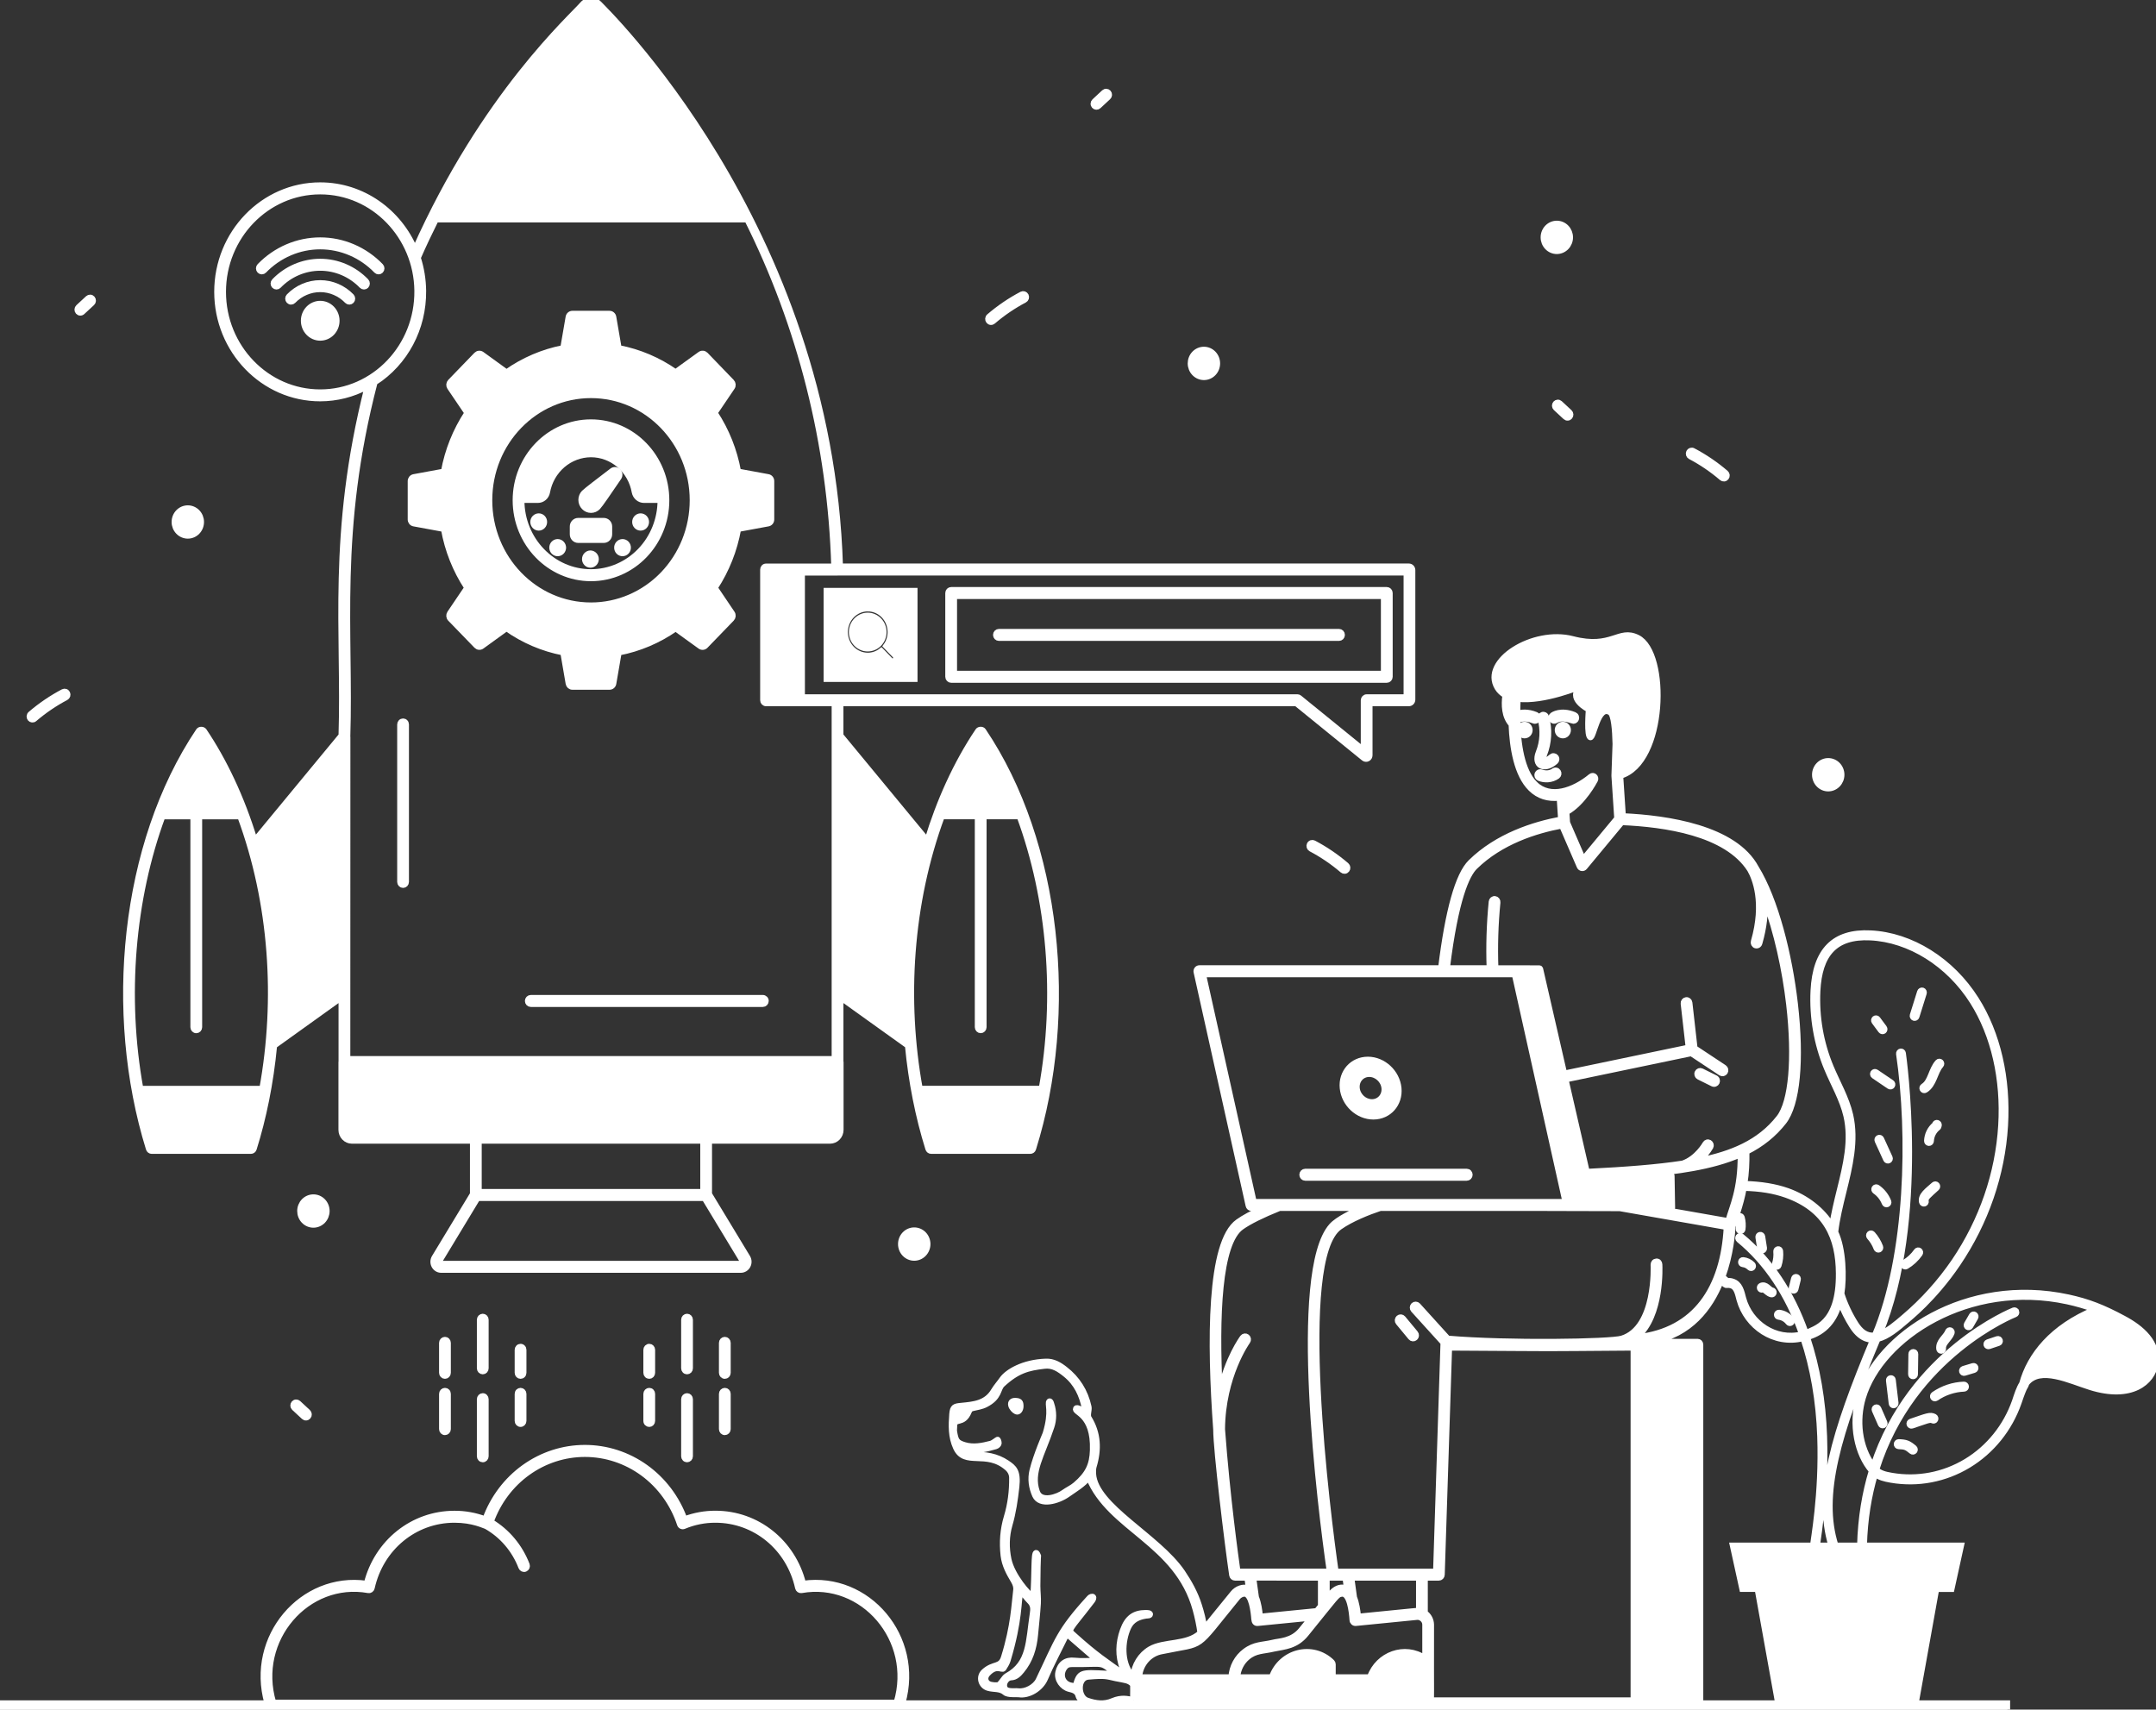 <svg xmlns="http://www.w3.org/2000/svg" width="401" height="318" viewBox="0 0 401 318" fill="none"><rect x="0" y="0" width="401" height="318" fill="#333333" stroke="none"/><path d="M188.825 260.52C188.241 260.504 187.864 260.81 188.023 261.429C188.141 261.884 188.583 262.399 189.001 262.586C189.458 262.785 189.863 262.232 189.869 261.601C189.878 260.757 189.672 260.545 188.825 260.52Z" fill="white" stroke="white"></path><path d="M394.951 245.202C391.174 243.17 388.383 242.079 384.692 241.28C365.743 237.175 349.139 248.29 345.74 259.732C344.174 264.996 345.419 270.518 348.082 273.586C346.838 277.694 346.043 282.297 345.905 287.437H341.429C338.472 278.143 341.842 266.748 349.251 249.104C351.103 248.657 352.95 247.086 354.622 245.651C355.002 245.281 359.664 241.696 364.142 235.085C369.377 227.348 372.433 218.463 372.978 209.388C373.508 200.578 371.589 192.227 367.569 185.877C363.005 178.635 355.461 173.917 347.892 173.559C341.115 173.223 337.621 176.742 337.244 184.283C337.005 189.232 337.862 194.171 339.75 198.725C340.962 201.655 342.654 204.512 343.365 207.591C344.409 212.157 343.29 216.684 342.107 221.479C341.584 223.594 341.06 225.77 340.73 227.949C338.987 225.082 336.044 222.761 332.467 221.487C330.167 220.68 327.544 220.256 324.508 220.167C324.824 218.231 324.912 216.191 324.881 214.25C327.685 212.845 329.948 211.018 331.789 208.671C334.325 205.429 335.111 197.205 333.893 186.673C332.847 177.625 330.29 167.341 326.626 161.404C322.632 153.977 310.109 152.144 301.897 151.766L301.407 144.34C309.772 141.909 310.28 121.425 304.611 118.588C301.029 116.797 299.835 120.74 292.5 118.825C285.164 116.909 275.434 122.936 278.479 127.956C278.839 128.538 279.34 129.013 279.932 129.333C279.683 131.139 279.761 133.305 281.086 134.761C281.248 139.089 282.064 144.117 284.716 146.721C286.126 148.104 287.913 148.68 290.032 148.429L290.292 152.394C285.301 153.322 278.522 155.456 273.513 160.376C271.156 162.699 269.296 169.322 267.978 180.044H223.075C222.986 180.044 222.898 180.065 222.817 180.105C222.736 180.145 222.665 180.203 222.61 180.276C222.554 180.348 222.515 180.433 222.495 180.523C222.475 180.613 222.475 180.707 222.495 180.797L232.178 224.266C232.207 224.402 232.281 224.524 232.386 224.612C232.491 224.699 232.622 224.747 232.757 224.748H234.86C232.877 225.642 231.347 226.471 230.244 227.256C224.91 231.028 224.949 249.488 226.147 265.901C226.135 269.639 228.267 287.278 229.119 292.99C229.141 293.135 229.212 293.267 229.32 293.363C229.428 293.458 229.565 293.511 229.707 293.511H231.95L232.213 295.411C231.228 294.989 229.987 295.496 229.311 296.336L224.05 302.806C224.05 302.806 224.05 302.798 224.05 302.794C223.826 301.362 223.488 299.952 223.04 298.577C222.339 296.351 221.22 294.347 219.937 292.442C215.393 285.749 203.721 280.176 203.365 274.147C203.341 273.704 203.341 273.225 203.458 272.806C204.421 269.646 204.314 266.61 202.543 263.74C202.217 263.233 202.65 262.276 202.519 261.687C201.889 258.785 200.392 256.437 198.109 254.667C197.063 253.843 195.921 253.166 194.531 253.22C190.247 253.36 187.325 255.189 186.388 256.499C185.877 257.237 185.258 257.913 184.795 258.688C183.416 261.024 181.097 261.208 178.862 261.43C177.519 261.552 177.174 261.639 177.055 263.015C176.889 265.143 176.83 267.27 177.757 269.285C179.424 272.944 183.445 269.659 187.339 273.084C187.885 273.566 188.194 274.203 188.194 274.891C188.218 277.35 187.921 279.784 187.207 282.145C186.494 284.506 186.328 286.891 186.601 289.338C186.804 291.121 187.635 292.617 188.516 294.095C188.824 294.637 189.027 295.156 188.944 295.805C188.607 298.446 188.522 302.318 186.684 308.235C186.089 310.237 184.8 309.277 183 310.915C181.918 311.887 182.405 313.632 183.772 314.014C184.83 314.327 185.974 314.042 186.911 314.85C187.47 315.332 189.075 315.139 189.514 315.206C191.273 315.489 193.592 314.198 194.436 312.207C195.529 309.636 196.86 307.178 198.073 304.669C198.322 304.178 198.571 304.08 199.012 304.498C199.644 305.076 198.135 303.726 204.04 308.862C202.53 308.862 201.163 308.985 199.82 308.838C198.263 308.654 197.133 309.44 196.788 311.026C196.468 312.464 197.585 313.867 198.797 314.186C199.558 314.379 200.343 314.53 200.557 315.527C200.604 315.773 200.842 315.969 200.997 316.178C201.178 316.408 201.392 316.609 201.63 316.775H167.905C171.382 304.512 161.421 292.855 149.411 294.527C147.472 286.832 140.831 281.506 133.067 281.506C131.113 281.5 129.174 281.849 127.338 282.538C125.916 278.636 123.378 275.276 120.063 272.905C116.747 270.533 112.811 269.264 108.78 269.265C104.75 269.265 100.817 270.536 97.504 272.909C94.191 275.281 91.656 278.642 90.237 282.543C88.406 281.856 86.472 281.507 84.523 281.513C76.767 281.513 70.118 286.836 68.166 294.533C56.196 292.841 46.187 304.492 49.67 316.779H0V318.008H373.368V316.779H356.37L360.174 295.615H363.012L364.806 287.437H346.742C346.875 282.555 347.617 278.177 348.772 274.243C349.525 274.822 350.407 275.081 351.725 275.304C356.689 276.158 361.785 275.186 366.128 272.558C370.471 269.93 373.787 265.812 375.5 260.919C376.712 257.316 376.655 258.295 376.931 257.343C379.424 254.098 384.951 256.877 388.816 258.076C396.403 260.435 400.403 257.182 400.93 253.625C401.513 249.732 398.336 246.996 394.951 245.202ZM68.512 295.829C68.662 295.859 68.818 295.827 68.945 295.739C69.073 295.652 69.162 295.516 69.193 295.361C70.835 287.929 77.139 282.74 84.523 282.74C87.946 282.74 89.943 283.784 90.433 283.925C93.382 285.595 95.675 288.277 96.915 291.51C96.973 291.661 97.087 291.782 97.232 291.847C97.376 291.912 97.54 291.915 97.686 291.855C97.832 291.795 97.948 291.677 98.011 291.529C98.073 291.38 98.077 291.212 98.02 291.061C96.724 287.692 94.369 284.873 91.336 283.056C92.657 279.373 95.036 276.197 98.153 273.953C101.27 271.709 104.977 270.505 108.775 270.503C112.663 270.5 116.456 271.755 119.62 274.092C122.785 276.43 125.163 279.733 126.421 283.538C126.447 283.617 126.489 283.691 126.543 283.753C126.597 283.815 126.663 283.865 126.737 283.9C126.811 283.935 126.891 283.954 126.972 283.955C127.053 283.957 127.133 283.941 127.208 283.909C129.069 283.129 131.058 282.732 133.066 282.74C140.455 282.74 146.753 287.929 148.381 295.359C148.415 295.512 148.504 295.647 148.63 295.734C148.757 295.822 148.911 295.856 149.061 295.83C160.459 293.804 170.184 305.015 166.712 316.657H50.862C47.388 305.012 57.133 293.791 68.512 295.829ZM340.55 287.438H338.004C339.115 280.093 339.549 273.472 339.327 267.199C339.088 260.464 338.005 254.268 336.171 248.759C339.446 247.806 341.3 245.564 342.2 242.171C342.809 243.774 343.579 245.307 344.496 246.744C346.283 249.526 348.172 249.19 348.296 249.237C341.012 266.64 337.682 278.035 340.55 287.437V287.438ZM342.917 221.69C344.073 217.008 345.268 212.166 344.178 207.394C343.44 204.195 341.741 201.333 340.517 198.385C338.68 193.953 337.845 189.145 338.077 184.328C338.419 177.516 341.302 174.104 347.856 174.419C355.168 174.765 362.457 179.338 366.88 186.348C370.797 192.545 372.672 200.709 372.151 209.336C371.618 218.253 368.613 226.987 363.465 234.591C360.809 238.477 357.657 241.975 354.096 244.99C352.692 246.195 351.158 247.498 349.68 248.076C358.439 226.909 354.024 196.209 353.979 195.897C353.962 195.784 353.902 195.684 353.813 195.616C353.725 195.549 353.614 195.521 353.505 195.538C353.451 195.547 353.399 195.566 353.352 195.595C353.305 195.624 353.265 195.663 353.232 195.708C353.2 195.754 353.176 195.806 353.163 195.86C353.15 195.915 353.148 195.972 353.156 196.028C355.342 210.896 354.946 233.459 348.667 248.349C347.12 248.542 346.046 247.601 345.191 246.271C344.072 244.52 343.181 242.625 342.539 240.634C343.016 237.703 342.903 232.302 341.396 229.169C341.686 226.672 342.311 224.139 342.917 221.689V221.69ZM341.959 236.846C342.052 246.451 337.357 247.035 335.903 247.924C333.278 240.446 329.221 234.302 323.912 229.943C323.825 229.873 323.715 229.841 323.605 229.854C323.496 229.867 323.395 229.924 323.326 230.013C323.258 230.103 323.227 230.217 323.239 230.33C323.252 230.443 323.308 230.547 323.394 230.618C328.568 234.862 332.529 240.856 335.103 248.157C330.232 249.344 325.543 246.138 324.278 241.513C323.942 240.206 323.64 238.758 322.271 238.339C322.151 238.277 321.705 238.179 321.253 238.213C320.973 237.965 320.694 237.731 320.42 237.497C321.938 233.312 322.237 229.395 322.293 228.164C322.446 227.708 323.837 224.092 324.365 221.009C327.41 221.087 329.919 221.491 332.205 222.297C339.627 224.945 341.92 230.26 341.959 236.846ZM236.953 306.708C238.911 306.304 241.066 306.24 242.93 303.943C248.796 296.729 248.614 296.681 249.482 296.511C251.002 296.189 251.392 299.766 251.503 301.374C251.509 301.455 251.53 301.535 251.567 301.608C251.603 301.681 251.653 301.746 251.714 301.799C251.774 301.852 251.845 301.892 251.921 301.916C251.996 301.941 252.076 301.949 252.155 301.942C255.611 301.599 260.285 301.134 263.496 300.818C264.22 300.71 265.033 301.328 265.033 302.202V308.375C261.28 305.858 256.281 307.679 254.76 311.932H247.934V309.575C247.928 309.423 247.87 309.278 247.769 309.167C244.18 305.646 238.233 307.132 236.516 311.932H230.175C230.231 311.222 230.426 310.532 230.749 309.903C231.071 309.274 231.514 308.719 232.05 308.273C233.577 307.003 234.917 307.196 236.953 306.708ZM250.195 293.509L250.459 295.425C248.447 294.556 247.022 297.064 246.812 297.245V293.509H250.195ZM267.615 293.509C267.77 293.509 267.918 293.447 268.029 293.336C268.14 293.225 268.205 293.074 268.21 292.915L269.576 250.722C293.729 250.861 283.012 250.869 303.778 250.722V316.219H266.153C266.153 316.219 266.153 316.21 266.153 316.207C266.282 315.731 266.191 316.558 266.22 302.201C266.211 301.765 266.102 301.338 265.9 300.955C265.698 300.573 265.41 300.246 265.061 300.002V293.509H267.615ZM263.871 299.58C263.533 299.553 264.41 299.494 252.636 300.657C252.535 299.566 252.313 298.126 251.895 297.126L251.397 293.509H263.872L263.871 299.58ZM251.025 315.932C251.087 315.907 251.153 315.896 251.22 315.9C251.286 315.905 251.351 315.924 251.409 315.957L252.901 316.779H248.796L251.025 315.932ZM304.546 248.68C309.135 244.741 308.71 235.619 308.685 235.177C308.667 234.84 308.435 234.562 308.058 234.598C307.981 234.603 307.904 234.623 307.834 234.658C307.764 234.693 307.701 234.742 307.649 234.803C307.597 234.863 307.557 234.933 307.531 235.009C307.505 235.085 307.494 235.166 307.499 235.247C307.504 235.363 308.065 246.978 301.63 248.942C299.54 249.582 280.555 249.899 269.293 248.942L263.733 242.806C263.625 242.688 263.476 242.618 263.319 242.613C263.162 242.608 263.009 242.667 262.894 242.777C262.779 242.889 262.712 243.043 262.707 243.205C262.702 243.368 262.759 243.526 262.866 243.645L268.421 249.775C266.556 307.259 267.171 288.401 267.045 292.284H248.469C246.993 281.984 240.858 234.141 249.163 228.266C251.245 226.783 254.507 225.476 256.71 224.748C331.073 224.748 261.093 224.719 301.268 224.786L321.095 228.272C320.499 239.601 315.323 247.466 304.546 248.68ZM323.693 214.793C323.738 221.378 322.158 224.334 321.409 227.078L308.677 224.838L310.874 224.854C310.923 224.854 310.971 224.834 311.006 224.798C311.041 224.761 311.06 224.712 311.06 224.661L310.957 218.713C310.957 218.687 310.952 218.662 310.942 218.638C310.933 218.614 310.918 218.593 310.901 218.575C310.883 218.557 310.862 218.543 310.838 218.534C310.815 218.524 310.791 218.52 310.766 218.52L305.743 218.473C311.57 217.964 318.337 217.146 323.693 214.793ZM285.533 145.832C283.036 143.381 282.356 138.278 282.265 134.029C282.269 134.029 282.275 134.029 282.28 134.023C282.323 133.995 283.362 133.307 285.28 134.088C285.352 134.118 285.43 134.132 285.508 134.131C285.586 134.129 285.663 134.112 285.735 134.08C285.806 134.048 285.871 134.001 285.925 133.943C285.979 133.885 286.022 133.816 286.05 133.741C286.079 133.666 286.093 133.586 286.092 133.505C286.09 133.424 286.074 133.345 286.043 133.271C286.012 133.197 285.967 133.13 285.911 133.074C285.855 133.018 285.789 132.974 285.716 132.944C284.116 132.293 282.932 132.462 282.255 132.698C282.255 131.728 282.289 130.825 282.331 130.048C287.136 130.611 294.055 127.703 294.055 127.703C291.202 129.846 295.454 131.998 295.454 131.998C295.454 131.998 295.018 137.049 295.796 137.193C296.492 137.321 297.188 131.07 299.457 132.543C300.124 132.976 300.357 135.666 300.42 138.389L300.213 144.257C300.213 144.38 300.186 143.871 300.734 152.21L294.457 159.778L291.521 153.002L291.396 151.097C294.495 149.361 296.619 145.281 296.712 145.107C296.974 144.59 296.367 144.007 295.879 144.404C292.7 147.026 288.344 148.588 285.533 145.83V145.832ZM274.33 161.267C279.127 156.557 285.656 154.515 290.485 153.614L293.756 161.165C293.797 161.26 293.86 161.342 293.94 161.405C294.02 161.467 294.114 161.507 294.213 161.522C294.312 161.537 294.413 161.526 294.507 161.489C294.601 161.453 294.684 161.393 294.749 161.314L301.661 152.98C309.607 153.328 321.089 154.923 325.456 161.775C326.38 163.399 328.242 167.875 326.139 175.132C326.116 175.21 326.108 175.291 326.116 175.371C326.124 175.452 326.147 175.53 326.184 175.601C326.221 175.672 326.271 175.735 326.332 175.786C326.392 175.837 326.462 175.875 326.537 175.898C326.592 175.915 326.65 175.924 326.708 175.924C326.836 175.924 326.96 175.881 327.062 175.802C327.165 175.723 327.24 175.612 327.277 175.485C328.175 172.384 328.396 169.755 328.263 167.599C330.429 173.283 331.981 180.495 332.712 186.815C333.875 196.872 333.167 204.948 330.865 207.892C327.159 212.618 321.95 214.611 316.188 215.801C316.964 215.093 317.634 214.269 318.176 213.356C318.253 213.215 318.273 213.047 318.232 212.89C318.19 212.733 318.09 212.599 317.954 212.518C317.886 212.478 317.812 212.452 317.734 212.442C317.657 212.431 317.578 212.437 317.503 212.458C317.428 212.479 317.357 212.516 317.295 212.565C317.234 212.614 317.182 212.676 317.143 212.746C317.126 212.78 315.628 215.462 312.974 216.377C308.24 217.106 302.448 217.551 295.168 217.915L291.242 200.822L314.556 195.96L320.05 199.595C320.116 199.638 320.189 199.668 320.266 199.682C320.343 199.696 320.422 199.695 320.498 199.678C320.574 199.66 320.646 199.628 320.71 199.582C320.774 199.535 320.829 199.477 320.871 199.409C320.956 199.271 320.985 199.105 320.951 198.945C320.917 198.786 320.824 198.647 320.691 198.559L315.227 194.943L314.273 186.52C314.265 186.44 314.241 186.361 314.203 186.29C314.165 186.22 314.114 186.157 314.053 186.107C313.991 186.057 313.92 186.02 313.845 185.998C313.769 185.976 313.69 185.971 313.613 185.981C313.456 186 313.313 186.083 313.216 186.21C313.118 186.338 313.073 186.501 313.091 186.663L314.016 194.818L290.967 199.627L286.508 180.214C286.498 180.171 286.474 180.132 286.44 180.104C286.406 180.077 286.365 180.061 286.321 180.06L278.19 180.046C278.043 175.98 278.169 171.909 278.568 167.861C278.577 167.781 278.571 167.7 278.55 167.622C278.529 167.544 278.493 167.472 278.445 167.408C278.396 167.345 278.336 167.292 278.268 167.253C278.2 167.213 278.125 167.188 278.048 167.179C277.97 167.169 277.892 167.175 277.816 167.197C277.741 167.219 277.671 167.256 277.61 167.306C277.548 167.356 277.497 167.418 277.459 167.489C277.421 167.559 277.397 167.637 277.388 167.717C276.983 171.813 276.854 175.932 277.001 180.046H269.175C270.766 167.193 272.85 162.725 274.33 161.267ZM223.819 181.273H281.688L291.097 223.518H233.227L223.819 181.273ZM227.346 265.86C227.424 255.962 231.997 249.592 232.053 249.516C232.149 249.387 232.19 249.223 232.169 249.061C232.148 248.9 232.066 248.753 231.941 248.654C231.879 248.605 231.809 248.569 231.733 248.548C231.658 248.527 231.579 248.522 231.502 248.532C231.425 248.543 231.35 248.569 231.283 248.61C231.215 248.651 231.156 248.705 231.109 248.769C230.931 249.008 228.265 252.69 226.908 258.816C226.213 244.85 226.722 231.231 230.913 228.266C232.377 227.228 234.757 226.047 237.987 224.747H253.203C251.638 225.396 248.8 226.727 247.649 228.015C240.057 236.572 245.59 280.702 247.264 292.283H230.22C229.856 289.743 228.28 278.37 227.347 265.856L227.346 265.86ZM245.624 293.513V298.712L244.887 299.621L234.39 300.658C234.29 299.492 234.089 298.177 233.65 297.089L233.153 293.505L245.624 293.513ZM230.222 297.127C230.553 296.715 231.082 296.489 231.453 296.489C232.759 296.489 233.132 299.838 233.233 301.182C233.275 301.734 233.513 301.971 233.9 301.945L243.795 300.967C243.694 301.089 241.903 303.294 242.017 303.153C240.292 305.298 237.855 305.202 236.73 305.504C234.771 305.974 233.347 305.778 231.536 307.143C230.796 307.699 230.182 308.416 229.739 309.244C229.296 310.072 229.034 310.991 228.973 311.935H211.926C212.01 310.771 212.47 309.67 213.232 308.809C213.995 307.948 215.015 307.377 216.129 307.189C224.467 305.45 221.857 307.334 230.224 297.123L230.222 297.127ZM185.543 313.427C185.132 313.45 184.721 313.417 184.318 313.33C183.355 313.146 182.999 312.162 183.676 311.388C185.367 309.508 186.339 310.829 186.683 310.355C186.981 309.873 187.301 309.384 187.468 308.843C189.73 301.34 189.403 297.762 189.846 295.933C190.466 296.655 190.953 297.33 191.537 297.909C192.19 298.574 192.167 299.299 192.036 300.135C191.231 305.405 191.526 309.378 187.246 311.704C186.668 312.019 186.064 313.396 185.545 313.428L185.543 313.427ZM199.856 304.218C198.525 303.001 198.662 303.662 203.161 297.775C203.303 297.591 203.517 297.221 203.347 297.025C203.177 296.828 202.764 297.025 202.634 297.172C196.898 303.459 196.718 305.006 193.122 312.492C192.515 313.759 190.756 314.693 189.401 314.533C188.543 314.429 186.906 314.85 186.809 313.574C186.749 312.91 187.332 312.099 188.021 312.062C188.948 312.025 189.507 311.435 190.042 310.783C191.647 308.854 192.348 306.566 192.574 304.07C192.753 302.128 192.979 300.185 193.097 298.23C193.157 297.161 193.004 296.066 193.004 294.996C193.046 288.736 193.184 289.453 193.111 289.34C192.992 289.148 192.909 288.787 192.683 288.812C192.2 288.875 192.447 292.596 192.124 296.926C191.403 296.678 188.288 293.114 187.63 290.078C187.178 287.939 187.202 285.751 187.809 283.661C188.486 281.336 188.819 278.976 189.092 276.591C189.423 273.596 188.594 272.962 187.297 272.09C185.383 270.811 183.267 270.48 181.056 270.554C178.958 270.658 178.896 269.975 178.357 269.091C179.046 269.262 179.534 269.373 179.998 269.508C181.781 270.024 183.493 269.534 185.193 269.066C185.443 269.004 185.776 268.71 185.799 268.501C185.823 268.218 185.669 267.688 185.526 267.75C185.339 267.836 184.694 268.377 184.301 268.488C182.684 268.906 181.056 269.238 179.404 268.746C177.941 268.304 177.787 267.898 177.513 266.274C177.466 265.992 177.525 265.696 177.525 265.406C177.458 263.556 179.148 265.261 180.248 262.554C180.402 262.185 180.568 262.063 180.913 261.976C181.745 261.783 182.614 261.656 183.35 261.275C185.982 259.924 185.562 258.398 186.428 257.55C189.24 254.936 191.257 254.448 194.226 254.106C195.819 253.885 197.008 254.733 198.184 255.68C200.194 257.304 201.228 259.492 201.715 262.012C201.739 262.135 201.715 262.271 201.715 262.566C201.31 262.319 200.34 261.601 200.099 261.963C199.554 262.839 203.444 262.849 203.213 269.746C203.124 272.494 202.338 274.173 200.027 276.152C199.374 276.717 198.542 277.074 197.828 277.59C196.767 278.374 193.611 279.546 192.906 277.455C191.646 273.839 193.813 270.79 195.593 265.431C196.057 264.057 196.057 262.561 195.593 261.187C195.522 260.994 195.486 260.72 195.308 260.622C195.279 260.607 195.247 260.602 195.215 260.606C195.183 260.61 195.154 260.624 195.129 260.646C194.691 261.066 195.71 262.43 194.428 266.621C194.362 266.837 192.693 270.586 191.979 273.494C191.587 275.08 191.812 276.691 192.478 278.178C193.418 280.219 196.815 279.265 198.633 277.969C200 277.01 201.431 276.174 202.497 274.896C206.371 284.437 218.93 286.988 222.326 299.424C222.714 300.832 223.011 302.266 223.214 303.715C220.783 306.003 216.505 305.201 213.889 306.721C213.001 307.247 212.249 307.988 211.697 308.88C211.145 309.771 210.809 310.788 210.718 311.842C210.625 311.707 210.532 311.585 210.433 311.456C208.587 309.156 208.697 305.333 209.886 302.739C210.517 301.338 211.729 300.797 213.131 300.575C213.417 300.538 213.952 300.575 213.952 300.268C213.952 299.962 213.345 299.973 213.048 299.973C210.873 299.986 209.624 300.944 208.804 303.219C207.96 305.604 207.865 308.002 208.78 310.399C208.882 310.689 208.873 310.454 209.232 311.506C205.757 309.017 203.923 307.891 199.857 304.219L199.856 304.218ZM199.998 313.611C199.736 313.562 199.546 313.525 199.356 313.5C197.763 313.279 197.062 311.668 197.965 310.291C198.286 309.799 198.702 309.591 199.285 309.591C206.018 309.646 204.168 308.933 207.678 311.447C207.654 311.508 207.618 311.57 207.595 311.64C207.024 311.505 206.441 311.295 205.858 311.271C200.962 311.005 200.769 310.97 200 313.612L199.998 313.611ZM202.197 316.267C200.492 315.653 200.361 312.097 202.412 311.927C205.641 311.638 205.786 311.847 207.511 312.216C209.309 312.589 209.936 312.524 210.697 313.36C210.748 315.26 210.574 315.595 210.883 316.217C210.878 316.207 210.869 316.199 210.864 316.188C209.771 315.973 208.633 315.634 206.906 316.36C205.363 317.033 203.784 316.823 202.199 316.268L202.197 316.267ZM330.658 316.778H316.297V250.1C316.296 249.95 316.239 249.806 316.136 249.699C316.034 249.593 315.894 249.533 315.749 249.533H307.37C314.398 248.265 318.122 243.25 320.087 238.345C320.337 238.557 320.585 238.76 320.834 238.986C320.88 239.025 320.933 239.053 320.99 239.07C321.047 239.086 321.107 239.091 321.166 239.082C321.437 239.039 321.714 239.061 321.976 239.146C322.966 239.41 323.201 240.709 323.468 241.737C324.843 246.772 329.953 250.321 335.361 248.97C337.18 254.414 338.252 260.544 338.492 267.225C338.876 278.095 337.172 286.702 337.172 287.432H322.224L324.017 295.611H326.851L330.658 316.778ZM375.056 243.952C375.017 243.845 374.939 243.759 374.839 243.712C374.739 243.664 374.624 243.659 374.521 243.698C374.282 243.795 355.328 251.371 348.394 272.633C345.774 269.034 345.296 264.16 346.539 259.986C349.83 248.894 366.132 238.138 384.524 242.122C386.223 242.492 387.898 242.978 389.536 243.576C381.662 246.828 377.497 252.053 376.053 257.339C375.469 258.277 375.121 259.411 374.716 260.625C373.069 265.33 369.881 269.29 365.705 271.816C361.529 274.342 356.629 275.275 351.857 274.452C350.497 274.225 349.717 273.984 349.035 273.359C355.719 252.14 374.575 244.596 374.811 244.507C374.862 244.487 374.91 244.457 374.95 244.419C374.99 244.381 375.023 244.334 375.046 244.283C375.069 244.232 375.082 244.176 375.084 244.119C375.086 244.063 375.077 244.006 375.058 243.953L375.056 243.952Z" fill="white" stroke="white"></path><path d="M357.544 202.627C357.571 202.676 357.608 202.718 357.652 202.752C357.696 202.786 357.745 202.811 357.798 202.825C357.851 202.839 357.906 202.842 357.96 202.834C358.014 202.826 358.066 202.808 358.113 202.779C359.785 201.754 359.892 199.377 361.01 198.149C361.047 198.108 361.077 198.06 361.096 198.007C361.116 197.954 361.125 197.898 361.123 197.842C361.122 197.785 361.11 197.73 361.087 197.678C361.065 197.627 361.033 197.58 360.993 197.542C360.953 197.503 360.906 197.472 360.855 197.452C360.804 197.432 360.75 197.422 360.695 197.424C360.64 197.426 360.586 197.439 360.536 197.462C360.486 197.485 360.441 197.519 360.404 197.56C359.14 198.95 359.084 201.186 357.689 202.041C357.595 202.099 357.527 202.193 357.499 202.303C357.472 202.413 357.488 202.53 357.544 202.627Z" fill="white" stroke="white"></path><path d="M360.346 208.823C360.293 208.809 360.238 208.805 360.184 208.812C360.129 208.82 360.077 208.839 360.03 208.867C359.982 208.896 359.941 208.934 359.908 208.98C359.876 209.025 359.852 209.077 359.839 209.132L359.823 209.198C359.388 209.564 359.032 210.022 358.78 210.54C358.528 211.059 358.385 211.627 358.36 212.207C358.355 212.321 358.395 212.432 358.47 212.515C358.545 212.599 358.649 212.649 358.759 212.653H358.776C358.883 212.653 358.986 212.61 359.064 212.534C359.141 212.457 359.187 212.352 359.192 212.241C359.215 211.763 359.339 211.297 359.554 210.874C359.77 210.451 360.072 210.082 360.439 209.792C360.588 209.681 360.575 209.575 360.62 209.448C360.651 209.323 360.675 209.223 360.644 209.352C360.659 209.297 360.662 209.24 360.655 209.183C360.647 209.127 360.629 209.072 360.602 209.023C360.574 208.974 360.537 208.931 360.493 208.897C360.449 208.863 360.399 208.838 360.346 208.823Z" fill="white" stroke="white"></path><path d="M359.678 220.351C358.52 221.405 357.12 222.315 357.423 223.605C357.449 223.716 357.517 223.811 357.611 223.871C357.705 223.93 357.818 223.948 357.925 223.921C358.033 223.893 358.125 223.824 358.182 223.726C358.24 223.629 358.257 223.512 358.231 223.401C358.098 222.834 358.654 222.43 360.228 220.997C360.311 220.922 360.361 220.815 360.368 220.701C360.375 220.588 360.338 220.475 360.265 220.39C360.192 220.304 360.089 220.252 359.979 220.245C359.869 220.238 359.761 220.276 359.678 220.351Z" fill="white" stroke="white"></path><path d="M356.438 232.709C355.831 233.576 355.053 234.299 354.155 234.831C354.108 234.859 354.066 234.896 354.032 234.941C353.999 234.985 353.974 235.036 353.96 235.09C353.946 235.145 353.942 235.202 353.949 235.258C353.956 235.314 353.973 235.368 354 235.416C354.027 235.466 354.063 235.509 354.106 235.543C354.149 235.578 354.198 235.604 354.251 235.619C354.303 235.634 354.358 235.638 354.413 235.631C354.467 235.624 354.519 235.606 354.566 235.578C355.568 234.986 356.437 234.18 357.113 233.214C357.178 233.121 357.204 233.006 357.187 232.893C357.169 232.78 357.109 232.679 357.02 232.612C356.93 232.546 356.818 232.519 356.71 232.537C356.601 232.556 356.503 232.617 356.438 232.709Z" fill="white" stroke="white"></path><path d="M348.974 232.221C349.015 232.327 349.094 232.412 349.195 232.458C349.296 232.504 349.41 232.507 349.513 232.466C349.564 232.446 349.61 232.415 349.65 232.376C349.689 232.337 349.721 232.29 349.743 232.238C349.765 232.186 349.777 232.131 349.778 232.074C349.779 232.018 349.769 231.961 349.749 231.909C349.414 231.019 348.918 230.203 348.288 229.504C348.212 229.422 348.108 229.373 347.998 229.369C347.888 229.366 347.781 229.407 347.7 229.484C347.619 229.562 347.572 229.67 347.569 229.784C347.565 229.898 347.605 230.009 347.68 230.092C348.238 230.711 348.677 231.433 348.974 232.221Z" fill="white" stroke="white"></path><path d="M349.186 220.861C349.094 220.799 348.981 220.777 348.874 220.8C348.766 220.823 348.671 220.889 348.61 220.984C348.58 221.031 348.559 221.084 348.549 221.139C348.538 221.194 348.538 221.252 348.55 221.307C348.561 221.362 348.582 221.415 348.613 221.461C348.644 221.508 348.683 221.548 348.729 221.579C349.518 222.121 350.133 222.896 350.493 223.803C350.535 223.909 350.615 223.993 350.717 224.037C350.818 224.081 350.933 224.082 351.035 224.039C351.086 224.018 351.132 223.987 351.171 223.947C351.21 223.908 351.241 223.86 351.262 223.808C351.283 223.756 351.294 223.7 351.295 223.644C351.295 223.587 351.284 223.531 351.264 223.479C350.84 222.411 350.116 221.499 349.186 220.861Z" fill="white" stroke="white"></path><path d="M349.92 211.827C349.872 211.724 349.787 211.644 349.684 211.606C349.58 211.568 349.465 211.574 349.366 211.622C349.316 211.646 349.272 211.68 349.235 211.722C349.198 211.763 349.17 211.812 349.151 211.865C349.133 211.919 349.125 211.975 349.127 212.031C349.13 212.088 349.144 212.143 349.167 212.194L350.763 215.684C350.81 215.787 350.894 215.866 350.998 215.905C351.102 215.943 351.216 215.938 351.316 215.889C351.365 215.865 351.41 215.831 351.446 215.789C351.483 215.747 351.511 215.698 351.53 215.645C351.548 215.592 351.556 215.536 351.554 215.479C351.551 215.423 351.538 215.367 351.514 215.316L349.92 211.827Z" fill="white" stroke="white"></path><path d="M351.377 202.078C351.423 202.109 351.474 202.131 351.528 202.141C351.581 202.152 351.637 202.151 351.69 202.14C351.744 202.128 351.795 202.106 351.84 202.074C351.885 202.042 351.923 202.001 351.953 201.954C352.014 201.858 352.035 201.742 352.012 201.63C351.989 201.518 351.925 201.42 351.832 201.358L348.952 199.406C348.86 199.344 348.747 199.322 348.64 199.346C348.532 199.369 348.437 199.435 348.376 199.53C348.316 199.626 348.295 199.742 348.318 199.854C348.34 199.966 348.405 200.064 348.497 200.126L351.377 202.078Z" fill="white" stroke="white"></path><path d="M349.81 191.703C349.843 191.747 349.885 191.785 349.932 191.813C349.979 191.842 350.031 191.86 350.086 191.867C350.14 191.875 350.195 191.871 350.247 191.856C350.3 191.841 350.35 191.816 350.393 191.782C350.48 191.712 350.537 191.609 350.552 191.496C350.566 191.383 350.536 191.268 350.469 191.178L349.248 189.533C349.18 189.443 349.081 189.384 348.972 189.369C348.863 189.354 348.752 189.385 348.665 189.454C348.621 189.489 348.585 189.532 348.558 189.581C348.53 189.63 348.513 189.684 348.505 189.74C348.498 189.796 348.502 189.853 348.516 189.907C348.53 189.962 348.555 190.013 348.588 190.058L349.81 191.703Z" fill="white" stroke="white"></path><path d="M355.976 189.373C356.028 189.391 356.083 189.397 356.137 189.393C356.192 189.388 356.245 189.373 356.293 189.347C356.342 189.321 356.385 189.286 356.421 189.243C356.456 189.2 356.483 189.15 356.5 189.096L357.861 184.745C357.877 184.691 357.884 184.634 357.879 184.578C357.875 184.521 357.86 184.466 357.835 184.416C357.81 184.366 357.776 184.321 357.734 184.284C357.692 184.247 357.644 184.22 357.592 184.202C357.54 184.185 357.484 184.179 357.43 184.184C357.375 184.189 357.322 184.204 357.273 184.231C357.224 184.257 357.181 184.293 357.146 184.336C357.11 184.38 357.083 184.43 357.067 184.484L355.706 188.836C355.674 188.944 355.684 189.061 355.734 189.162C355.785 189.262 355.872 189.338 355.976 189.373Z" fill="white" stroke="white"></path><path d="M367.295 244.505C367.2 244.447 367.087 244.429 366.981 244.457C366.874 244.485 366.782 244.555 366.725 244.653L365.781 246.28C365.725 246.378 365.708 246.495 365.735 246.606C365.762 246.717 365.83 246.812 365.925 246.871C366.02 246.929 366.134 246.946 366.241 246.918C366.348 246.89 366.44 246.819 366.497 246.721L367.439 245.095C367.467 245.047 367.485 244.993 367.493 244.937C367.501 244.881 367.498 244.824 367.485 244.769C367.472 244.715 367.448 244.663 367.415 244.618C367.383 244.572 367.342 244.534 367.295 244.505Z" fill="white" stroke="white"></path><path d="M362.802 247.408C362.699 247.368 362.585 247.372 362.484 247.418C362.384 247.465 362.305 247.551 362.266 247.658C361.893 248.672 360.435 249.453 360.631 250.937C360.646 251.05 360.704 251.152 360.791 251.221C360.878 251.29 360.989 251.32 361.098 251.306C361.207 251.29 361.305 251.231 361.372 251.14C361.439 251.05 361.468 250.936 361.454 250.823C361.328 249.859 362.631 249.087 363.039 247.963C363.078 247.857 363.076 247.739 363.031 247.635C362.987 247.531 362.905 247.449 362.802 247.408Z" fill="white" stroke="white"></path><path d="M355.871 251.43C355.597 251.444 355.452 251.616 355.449 251.853L355.395 255.615C355.392 255.672 355.401 255.73 355.42 255.783C355.44 255.837 355.47 255.886 355.509 255.927C355.548 255.968 355.595 256 355.647 256.021C355.698 256.042 355.754 256.052 355.809 256.05C355.864 256.053 355.919 256.044 355.97 256.023C356.021 256.003 356.068 255.972 356.107 255.932C356.146 255.893 356.177 255.845 356.197 255.792C356.218 255.74 356.228 255.683 356.226 255.626L356.281 251.865C356.282 251.808 356.272 251.752 356.252 251.7C356.231 251.648 356.201 251.6 356.163 251.559C356.125 251.519 356.08 251.487 356.029 251.465C355.979 251.442 355.925 251.431 355.871 251.43Z" fill="white" stroke="white"></path><path d="M351.637 256.299C351.582 256.306 351.53 256.324 351.482 256.352C351.434 256.38 351.393 256.418 351.359 256.462C351.325 256.507 351.301 256.558 351.286 256.613C351.272 256.668 351.268 256.725 351.275 256.781L351.787 261.072C351.8 261.176 351.848 261.272 351.925 261.341C352.001 261.411 352.098 261.449 352.2 261.449C352.259 261.449 352.317 261.436 352.371 261.411C352.424 261.386 352.472 261.35 352.512 261.304C352.551 261.259 352.58 261.205 352.597 261.147C352.615 261.089 352.62 261.028 352.613 260.967L352.101 256.676C352.096 256.619 352.08 256.564 352.054 256.513C352.027 256.463 351.991 256.419 351.948 256.384C351.904 256.348 351.854 256.323 351.801 256.308C351.747 256.293 351.691 256.29 351.637 256.299Z" fill="white" stroke="white"></path><path d="M349.395 261.978C349.35 261.874 349.266 261.793 349.163 261.753C349.06 261.713 348.946 261.717 348.845 261.764C348.795 261.787 348.751 261.82 348.713 261.861C348.676 261.903 348.647 261.951 348.628 262.004C348.609 262.057 348.6 262.113 348.602 262.169C348.604 262.226 348.616 262.281 348.639 262.333L349.78 264.937C349.825 265.041 349.909 265.121 350.012 265.161C350.116 265.201 350.23 265.198 350.331 265.151C350.38 265.128 350.425 265.094 350.462 265.053C350.5 265.012 350.529 264.963 350.548 264.911C350.567 264.858 350.576 264.802 350.574 264.745C350.572 264.689 350.559 264.633 350.537 264.582L349.395 261.978Z" fill="white" stroke="white"></path><path d="M353.157 268.195H353.14C353.033 268.195 352.929 268.237 352.852 268.314C352.774 268.391 352.729 268.497 352.725 268.608C352.723 268.664 352.731 268.72 352.75 268.773C352.769 268.826 352.798 268.875 352.835 268.917C352.872 268.958 352.917 268.992 352.966 269.015C353.016 269.039 353.07 269.052 353.124 269.054C354.328 269.103 354.586 269.198 355.52 269.975C355.606 270.047 355.716 270.08 355.826 270.068C355.935 270.056 356.036 269.999 356.105 269.911C356.175 269.822 356.207 269.708 356.195 269.595C356.183 269.481 356.128 269.377 356.042 269.306C354.966 268.41 354.532 268.249 353.157 268.195Z" fill="white" stroke="white"></path><path d="M359.813 263.497C358.998 263.058 358.369 263.391 355.374 264.403C355.269 264.439 355.182 264.516 355.132 264.617C355.081 264.719 355.072 264.837 355.106 264.945C355.141 265.054 355.215 265.143 355.314 265.195C355.412 265.247 355.526 265.257 355.631 265.222C358.356 264.32 358.94 263.996 359.427 264.258C359.525 264.309 359.639 264.319 359.744 264.285C359.848 264.251 359.936 264.175 359.987 264.074C360.037 263.974 360.047 263.857 360.014 263.749C359.982 263.641 359.909 263.55 359.813 263.497Z" fill="white" stroke="white"></path><path d="M365.279 257.497C363.268 257.568 361.316 258.219 359.644 259.376C359.598 259.408 359.559 259.448 359.529 259.495C359.499 259.542 359.478 259.595 359.467 259.65C359.456 259.706 359.456 259.763 359.467 259.818C359.478 259.874 359.499 259.926 359.529 259.973C359.591 260.068 359.686 260.134 359.794 260.156C359.902 260.178 360.015 260.155 360.107 260.092C361.653 259.031 363.453 258.43 365.307 258.356C365.417 258.352 365.522 258.303 365.597 258.22C365.672 258.137 365.713 258.026 365.709 257.912C365.704 257.799 365.656 257.692 365.575 257.615C365.495 257.537 365.389 257.495 365.279 257.497Z" fill="white" stroke="white"></path><path d="M366.951 254.045L365.162 254.583C365.057 254.616 364.968 254.69 364.915 254.79C364.863 254.891 364.851 255.008 364.882 255.117C364.914 255.226 364.986 255.318 365.083 255.372C365.18 255.426 365.293 255.438 365.399 255.407L367.185 254.868C367.29 254.836 367.379 254.762 367.431 254.662C367.484 254.562 367.496 254.445 367.465 254.336C367.45 254.282 367.425 254.231 367.391 254.187C367.357 254.143 367.315 254.106 367.267 254.079C367.219 254.052 367.166 254.035 367.112 254.029C367.058 254.023 367.003 254.028 366.951 254.045Z" fill="white" stroke="white"></path><path d="M371.478 249.03L369.692 249.63C369.64 249.648 369.591 249.676 369.55 249.712C369.508 249.749 369.474 249.794 369.449 249.844C369.425 249.894 369.41 249.949 369.406 250.006C369.401 250.062 369.408 250.119 369.425 250.172C369.459 250.281 369.534 250.371 369.632 250.422C369.73 250.474 369.844 250.484 369.949 250.449L371.734 249.849C371.786 249.832 371.834 249.804 371.876 249.768C371.917 249.731 371.951 249.686 371.976 249.636C372.001 249.586 372.016 249.531 372.021 249.475C372.025 249.418 372.018 249.362 372.002 249.308C371.985 249.254 371.958 249.204 371.923 249.161C371.888 249.118 371.844 249.083 371.796 249.057C371.747 249.031 371.694 249.015 371.64 249.011C371.585 249.006 371.53 249.013 371.478 249.03Z" fill="white" stroke="white"></path><path d="M323.494 226.15C323.441 226.166 323.392 226.191 323.349 226.226C323.306 226.261 323.27 226.304 323.243 226.353C323.216 226.402 323.199 226.457 323.192 226.513C323.186 226.569 323.19 226.626 323.205 226.68C323.367 227.286 323.407 227.92 323.321 228.542C323.313 228.604 323.317 228.666 323.334 228.725C323.351 228.784 323.38 228.839 323.419 228.886C323.458 228.932 323.506 228.969 323.561 228.995C323.615 229.021 323.674 229.034 323.734 229.033C323.835 229.033 323.932 228.995 324.008 228.926C324.084 228.857 324.134 228.762 324.147 228.658C324.248 227.917 324.2 227.162 324.007 226.44C323.975 226.332 323.904 226.241 323.808 226.187C323.712 226.133 323.599 226.12 323.494 226.15Z" fill="white" stroke="white"></path><path d="M327.327 232.285C327.346 232.397 327.406 232.498 327.495 232.564C327.585 232.631 327.696 232.659 327.805 232.642C327.914 232.623 328.011 232.56 328.076 232.468C328.14 232.376 328.167 232.26 328.15 232.148L327.815 230.002C327.807 229.946 327.788 229.892 327.759 229.844C327.731 229.796 327.693 229.754 327.649 229.721C327.604 229.688 327.554 229.664 327.501 229.651C327.448 229.638 327.392 229.636 327.339 229.646C327.285 229.655 327.233 229.675 327.186 229.704C327.14 229.734 327.099 229.772 327.067 229.818C327.035 229.864 327.012 229.916 327 229.971C326.987 230.026 326.985 230.083 326.994 230.139L327.327 232.285Z" fill="white" stroke="white"></path><path d="M330.323 235.665C330.375 235.683 330.43 235.691 330.484 235.687C330.539 235.683 330.593 235.669 330.642 235.643C330.691 235.618 330.735 235.584 330.771 235.541C330.807 235.498 330.834 235.449 330.852 235.395C331.133 234.526 331.234 233.606 331.148 232.695C331.144 232.638 331.128 232.583 331.103 232.533C331.077 232.482 331.042 232.438 331 232.402C330.958 232.366 330.909 232.339 330.856 232.323C330.803 232.307 330.748 232.302 330.693 232.309C330.584 232.321 330.483 232.377 330.413 232.465C330.344 232.553 330.31 232.666 330.32 232.779C330.395 233.569 330.307 234.366 330.063 235.118C330.028 235.227 330.035 235.345 330.084 235.447C330.133 235.55 330.219 235.628 330.323 235.665Z" fill="white" stroke="white"></path><path d="M333.486 240.116C333.539 240.131 333.594 240.134 333.649 240.126C333.703 240.118 333.755 240.099 333.802 240.07C333.849 240.041 333.89 240.003 333.923 239.958C333.955 239.913 333.979 239.862 333.993 239.807L334.439 238.003C334.452 237.949 334.455 237.892 334.448 237.836C334.44 237.78 334.422 237.726 334.394 237.677C334.366 237.629 334.329 237.586 334.286 237.552C334.242 237.518 334.192 237.494 334.139 237.48C334.086 237.465 334.031 237.462 333.977 237.47C333.923 237.478 333.871 237.497 333.824 237.526C333.777 237.555 333.735 237.593 333.703 237.638C333.67 237.684 333.646 237.735 333.633 237.79L333.187 239.593C333.173 239.647 333.17 239.704 333.178 239.76C333.186 239.816 333.204 239.87 333.232 239.919C333.259 239.968 333.296 240.01 333.34 240.044C333.384 240.078 333.433 240.103 333.486 240.116Z" fill="white" stroke="white"></path><path d="M330.814 244.979C331.16 245.019 331.494 245.128 331.799 245.302C332.103 245.476 332.37 245.71 332.586 245.992C332.655 246.081 332.755 246.139 332.864 246.153C332.974 246.167 333.084 246.136 333.172 246.066C333.259 245.996 333.315 245.892 333.328 245.779C333.342 245.665 333.311 245.551 333.244 245.461C332.959 245.086 332.605 244.775 332.202 244.545C331.798 244.315 331.355 244.171 330.896 244.122C330.787 244.112 330.678 244.147 330.592 244.219C330.507 244.291 330.452 244.395 330.44 244.508C330.434 244.564 330.44 244.621 330.455 244.675C330.471 244.73 330.498 244.78 330.532 244.824C330.567 244.868 330.61 244.904 330.658 244.931C330.707 244.957 330.76 244.974 330.814 244.979Z" fill="white" stroke="white"></path><path d="M327.828 239.914C328.175 239.783 328.76 240.713 329.484 240.818C329.593 240.832 329.703 240.802 329.791 240.733C329.878 240.664 329.935 240.563 329.95 240.45C329.965 240.338 329.935 240.224 329.869 240.133C329.802 240.043 329.704 239.984 329.595 239.968C329.083 239.894 328.508 238.702 327.518 239.117C327.416 239.159 327.334 239.242 327.29 239.347C327.246 239.451 327.245 239.57 327.285 239.676C327.306 239.728 327.336 239.776 327.374 239.817C327.413 239.857 327.458 239.889 327.509 239.911C327.559 239.934 327.613 239.945 327.668 239.946C327.723 239.946 327.777 239.935 327.828 239.914Z" fill="white" stroke="white"></path><path d="M324.141 235.195C324.613 235.245 325.056 235.459 325.397 235.801C325.476 235.881 325.582 235.925 325.692 235.924C325.802 235.923 325.908 235.877 325.985 235.795C326.062 235.714 326.105 235.604 326.104 235.49C326.103 235.376 326.058 235.267 325.98 235.187C325.504 234.706 324.884 234.406 324.222 234.338C324.167 234.332 324.113 234.338 324.06 234.354C324.008 234.371 323.959 234.397 323.917 234.433C323.875 234.469 323.84 234.513 323.814 234.563C323.789 234.613 323.773 234.668 323.768 234.724C323.762 234.78 323.768 234.837 323.783 234.891C323.799 234.945 323.825 234.996 323.86 235.039C323.895 235.083 323.937 235.119 323.985 235.146C324.034 235.172 324.086 235.189 324.141 235.195Z" fill="white" stroke="white"></path><path d="M255.434 207.739C258.335 207.739 260.451 205.341 260.166 202.391C259.88 199.441 257.301 197.054 254.412 197.054C251.523 197.054 249.395 199.44 249.68 202.391C249.965 205.342 252.534 207.739 255.434 207.739ZM254.672 199.82C256.063 199.82 257.311 200.977 257.443 202.39C257.574 203.803 256.562 204.959 255.172 204.959C253.781 204.959 252.533 203.816 252.402 202.39C252.272 200.965 253.282 199.82 254.672 199.82Z" fill="white" stroke="white"></path><path d="M242.761 219.126H272.807C272.965 219.126 273.116 219.061 273.227 218.946C273.339 218.831 273.401 218.675 273.401 218.512C273.401 218.431 273.386 218.351 273.356 218.276C273.326 218.202 273.283 218.134 273.227 218.077C273.172 218.019 273.107 217.974 273.035 217.943C272.962 217.912 272.885 217.896 272.807 217.896H242.761C242.603 217.896 242.452 217.961 242.34 218.076C242.229 218.192 242.166 218.348 242.166 218.512C242.166 218.675 242.229 218.831 242.341 218.946C242.452 219.061 242.603 219.126 242.761 219.126Z" fill="white" stroke="white"></path><path d="M27.637 213.688C27.677 213.817 27.755 213.929 27.86 214.008C27.966 214.088 28.093 214.131 28.223 214.131H46.661C46.792 214.131 46.919 214.088 47.024 214.008C47.13 213.929 47.208 213.817 47.248 213.688C49.02 208.028 50.358 201.605 51.038 194.523L63.467 185.61V197.486C63.459 197.515 63.453 197.546 63.449 197.576V210.162C63.449 210.71 63.658 211.235 64.032 211.623C64.405 212.012 64.912 212.232 65.441 212.235H87.908V222.1L80.781 233.876C80.639 234.111 80.56 234.381 80.553 234.658C80.546 234.935 80.611 235.209 80.741 235.452C80.871 235.694 81.062 235.896 81.293 236.037C81.524 236.177 81.787 236.251 82.055 236.251H137.785C138.053 236.251 138.316 236.177 138.547 236.036C138.777 235.895 138.968 235.693 139.097 235.451C139.227 235.208 139.292 234.934 139.285 234.657C139.278 234.38 139.199 234.11 139.057 233.875L131.93 222.1V212.236H154.392C154.923 212.233 155.432 212.014 155.807 211.626C156.182 211.238 156.394 210.712 156.397 210.163V197.577C156.392 197.535 156.384 197.494 156.371 197.454V185.605L168.813 194.515C169.456 201.227 170.748 207.723 172.61 213.685C172.647 213.813 172.723 213.925 172.827 214.005C172.93 214.084 173.055 214.128 173.184 214.128H191.63C191.759 214.128 191.885 214.084 191.988 214.005C192.092 213.925 192.168 213.813 192.205 213.685C200.103 188.403 196.982 156.798 182.905 135.916C182.672 135.572 182.079 135.637 181.891 135.916C177.77 142.035 174.605 149.153 172.451 156.267L156.368 136.791V130.862H241.095L253.648 141.057C253.752 141.14 253.875 141.192 254.005 141.206C254.136 141.22 254.267 141.196 254.385 141.137C254.502 141.078 254.602 140.986 254.672 140.872C254.741 140.757 254.779 140.625 254.78 140.489V130.862H262.042C262.227 130.862 262.405 130.785 262.536 130.65C262.667 130.515 262.741 130.331 262.741 130.139V106.041C262.74 105.85 262.667 105.667 262.536 105.532C262.405 105.396 262.227 105.32 262.042 105.32H156.286C154.369 41.483 111.66 1.018 111.404 0.632C111.211 0.432 110.982 0.273 110.729 0.164C110.477 0.056 110.206 0 109.932 0C109.659 0 109.388 0.056 109.135 0.164C108.883 0.273 108.653 0.432 108.46 0.632C106.388 3.101 90.049 17.503 77.173 46.384C74.212 39.352 67.432 34.42 59.553 34.42C48.959 34.42 40.343 43.33 40.343 54.282C40.343 65.234 48.961 74.15 59.553 74.15C62.596 74.149 65.595 73.395 68.299 71.95C61.349 99.451 64.067 117.605 63.464 136.811L47.395 156.271C44.98 148.295 41.629 141.358 37.959 135.92C37.758 135.636 37.173 135.585 36.933 135.92C22.777 157.016 19.813 188.439 27.637 213.688ZM193.697 202.466H171.114C168.124 186.008 169.259 167.996 175.202 151.89H181.806V191.064C181.806 191.227 181.869 191.384 181.98 191.499C182.092 191.614 182.243 191.679 182.401 191.679C182.559 191.679 182.71 191.614 182.821 191.499C182.932 191.383 182.995 191.227 182.995 191.064V151.89H189.597C195.252 167.213 196.787 185.399 193.697 202.466ZM137.785 235.024H82.055C81.999 235.024 81.945 235.009 81.897 234.98C81.848 234.951 81.809 234.909 81.782 234.859C81.755 234.809 81.741 234.752 81.743 234.694C81.744 234.637 81.76 234.581 81.79 234.532L88.833 222.893H131.009L138.051 234.532C138.081 234.581 138.097 234.637 138.099 234.695C138.1 234.752 138.086 234.809 138.059 234.86C138.032 234.91 137.992 234.952 137.944 234.981C137.895 235.01 137.84 235.025 137.785 235.024ZM130.742 221.664H89.096V212.238H130.742V221.664ZM261.556 129.643H254.188C254.11 129.643 254.033 129.659 253.961 129.69C253.889 129.721 253.823 129.766 253.768 129.823C253.713 129.88 253.669 129.948 253.639 130.023C253.609 130.097 253.594 130.177 253.594 130.258V139.456L241.672 129.772C241.567 129.686 241.438 129.64 241.305 129.64H149.207V106.562H155.718C155.726 106.561 155.735 106.559 155.743 106.556H261.556V129.643ZM41.532 54.289C41.532 44.016 49.618 35.657 59.556 35.657C69.514 35.657 77.44 44.002 77.568 54.041C77.699 64.458 69.564 72.931 59.556 72.931C49.618 72.931 41.532 64.569 41.532 54.289ZM69.719 71.168C75.408 67.494 78.831 61.12 78.759 54.081C78.733 51.999 78.398 49.934 77.765 47.957C78.813 45.559 79.934 43.205 81.095 40.876H138.951C148.843 60.639 154.418 82.581 155.105 105.328H142.478C142.4 105.327 142.322 105.342 142.25 105.373C142.177 105.403 142.111 105.448 142.056 105.506C142.001 105.563 141.957 105.631 141.927 105.706C141.898 105.781 141.883 105.861 141.884 105.942V130.247C141.883 130.328 141.898 130.409 141.927 130.484C141.957 130.559 142.001 130.627 142.056 130.684C142.111 130.741 142.177 130.786 142.25 130.817C142.322 130.847 142.4 130.863 142.478 130.862H155.182V196.936H64.656C64.656 181.986 64.665 159.706 64.671 137.074C64.671 137.056 64.657 137.042 64.656 137.024C65.281 117.605 62.513 98.827 69.719 71.164V71.168ZM30.252 151.897H35.911V191.071C35.911 191.234 35.974 191.39 36.085 191.505C36.196 191.621 36.347 191.686 36.505 191.686C36.663 191.686 36.814 191.621 36.926 191.506C37.037 191.39 37.1 191.234 37.1 191.071V151.897H44.647C50.589 168.004 51.743 185.915 48.736 202.473H26.154C23.064 185.399 24.599 167.213 30.252 151.89V151.897Z" fill="white" stroke="white"></path><path d="M135.406 249.781C135.406 249.618 135.343 249.461 135.232 249.346C135.12 249.231 134.969 249.166 134.812 249.166C134.734 249.166 134.656 249.182 134.584 249.213C134.512 249.244 134.446 249.289 134.391 249.346C134.336 249.403 134.292 249.471 134.262 249.545C134.232 249.62 134.217 249.7 134.217 249.781V255.358C134.217 255.439 134.232 255.519 134.262 255.594C134.292 255.668 134.336 255.736 134.391 255.793C134.446 255.85 134.512 255.895 134.584 255.926C134.656 255.957 134.734 255.973 134.812 255.973C134.969 255.973 135.12 255.908 135.232 255.793C135.343 255.678 135.406 255.521 135.406 255.358V249.781Z" fill="white" stroke="white"></path><path d="M121.349 251.075C121.349 250.912 121.287 250.756 121.175 250.641C121.064 250.525 120.913 250.461 120.755 250.461C120.677 250.461 120.6 250.476 120.528 250.507C120.455 250.538 120.39 250.583 120.334 250.64C120.279 250.697 120.235 250.765 120.205 250.84C120.176 250.914 120.16 250.994 120.16 251.075V255.357C120.16 255.438 120.176 255.518 120.205 255.593C120.235 255.667 120.279 255.735 120.334 255.792C120.39 255.849 120.455 255.895 120.528 255.925C120.6 255.956 120.677 255.972 120.755 255.972C120.913 255.972 121.064 255.907 121.175 255.792C121.287 255.677 121.349 255.52 121.349 255.357V251.075Z" fill="white" stroke="white"></path><path d="M128.378 245.48C128.378 245.317 128.315 245.161 128.204 245.046C128.092 244.93 127.941 244.866 127.783 244.866C127.626 244.866 127.475 244.93 127.363 245.046C127.252 245.161 127.189 245.317 127.189 245.48V254.517C127.189 254.598 127.205 254.678 127.234 254.753C127.264 254.828 127.308 254.895 127.363 254.953C127.418 255.01 127.484 255.055 127.556 255.086C127.628 255.117 127.705 255.133 127.783 255.133C127.862 255.133 127.939 255.117 128.011 255.086C128.083 255.055 128.149 255.01 128.204 254.953C128.259 254.895 128.303 254.828 128.333 254.753C128.362 254.678 128.378 254.598 128.378 254.517V245.48Z" fill="white" stroke="white"></path><path d="M83.353 249.781C83.353 249.618 83.29 249.461 83.179 249.346C83.068 249.231 82.917 249.166 82.759 249.166C82.681 249.166 82.604 249.182 82.531 249.213C82.459 249.244 82.394 249.289 82.338 249.346C82.283 249.403 82.239 249.471 82.209 249.545C82.18 249.62 82.164 249.7 82.164 249.781V255.358C82.164 255.439 82.18 255.519 82.209 255.594C82.239 255.668 82.283 255.736 82.338 255.793C82.394 255.85 82.459 255.895 82.531 255.926C82.604 255.957 82.681 255.973 82.759 255.973C82.917 255.973 83.068 255.908 83.179 255.793C83.29 255.678 83.353 255.521 83.353 255.358V249.781Z" fill="white" stroke="white"></path><path d="M97.414 251.075C97.414 250.994 97.398 250.914 97.368 250.84C97.338 250.765 97.295 250.697 97.239 250.64C97.184 250.583 97.118 250.538 97.046 250.507C96.974 250.476 96.897 250.461 96.819 250.461C96.661 250.461 96.51 250.525 96.399 250.641C96.287 250.756 96.225 250.912 96.225 251.075V255.357C96.225 255.52 96.287 255.677 96.399 255.792C96.51 255.907 96.661 255.972 96.819 255.972C96.897 255.972 96.974 255.956 97.046 255.925C97.118 255.895 97.184 255.849 97.239 255.792C97.295 255.735 97.338 255.667 97.368 255.593C97.398 255.518 97.414 255.438 97.414 255.357V251.075Z" fill="white" stroke="white"></path><path d="M90.384 245.48C90.384 245.399 90.369 245.319 90.339 245.245C90.309 245.17 90.265 245.102 90.21 245.045C90.155 244.988 90.089 244.943 90.017 244.912C89.945 244.881 89.867 244.866 89.789 244.866C89.632 244.866 89.481 244.93 89.369 245.046C89.258 245.161 89.195 245.317 89.195 245.48V254.517C89.195 254.598 89.21 254.678 89.24 254.753C89.27 254.828 89.314 254.895 89.369 254.953C89.424 255.01 89.49 255.055 89.562 255.086C89.634 255.117 89.711 255.133 89.789 255.133C89.868 255.133 89.945 255.117 90.017 255.086C90.089 255.055 90.155 255.01 90.21 254.953C90.266 254.896 90.309 254.828 90.339 254.753C90.369 254.678 90.384 254.598 90.384 254.517V245.48Z" fill="white" stroke="white"></path><path d="M134.812 258.654C134.734 258.654 134.656 258.67 134.584 258.701C134.512 258.732 134.446 258.777 134.391 258.834C134.336 258.891 134.292 258.959 134.262 259.034C134.232 259.108 134.217 259.189 134.217 259.269V265.828C134.217 265.909 134.232 265.989 134.262 266.063C134.292 266.138 134.336 266.206 134.391 266.263C134.446 266.32 134.512 266.365 134.584 266.396C134.656 266.427 134.734 266.443 134.812 266.442C134.969 266.442 135.12 266.378 135.232 266.262C135.343 266.147 135.406 265.991 135.406 265.828V259.269C135.406 259.189 135.391 259.109 135.361 259.034C135.331 258.959 135.287 258.891 135.232 258.834C135.177 258.777 135.111 258.732 135.039 258.701C134.967 258.67 134.89 258.654 134.812 258.654Z" fill="white" stroke="white"></path><path d="M120.755 258.654C120.677 258.654 120.6 258.67 120.527 258.701C120.455 258.732 120.389 258.777 120.334 258.834C120.279 258.891 120.235 258.959 120.205 259.034C120.175 259.108 120.16 259.189 120.16 259.269V264.303C120.159 264.384 120.174 264.465 120.204 264.54C120.233 264.616 120.277 264.684 120.333 264.742C120.388 264.799 120.454 264.845 120.526 264.876C120.599 264.907 120.677 264.923 120.755 264.923C120.833 264.923 120.911 264.907 120.983 264.876C121.055 264.845 121.12 264.8 121.176 264.743C121.231 264.686 121.274 264.618 121.304 264.543C121.334 264.469 121.349 264.389 121.349 264.308V259.274C121.35 259.193 121.335 259.113 121.306 259.037C121.276 258.962 121.232 258.894 121.177 258.836C121.122 258.778 121.056 258.733 120.984 258.701C120.911 258.67 120.834 258.654 120.755 258.654Z" fill="white" stroke="white"></path><path d="M127.783 259.641C127.705 259.641 127.628 259.657 127.556 259.687C127.484 259.718 127.418 259.764 127.363 259.821C127.308 259.878 127.264 259.946 127.234 260.021C127.205 260.095 127.189 260.175 127.189 260.256V270.881C127.189 271.044 127.252 271.2 127.363 271.315C127.475 271.431 127.626 271.495 127.783 271.495C127.941 271.495 128.092 271.431 128.204 271.315C128.315 271.2 128.378 271.044 128.378 270.881V260.256C128.378 260.175 128.362 260.095 128.333 260.021C128.303 259.946 128.259 259.878 128.204 259.821C128.149 259.764 128.083 259.718 128.011 259.687C127.939 259.657 127.862 259.641 127.783 259.641Z" fill="white" stroke="white"></path><path d="M82.759 258.654C82.681 258.654 82.603 258.67 82.531 258.701C82.459 258.732 82.393 258.777 82.338 258.834C82.283 258.891 82.239 258.959 82.209 259.034C82.179 259.108 82.164 259.189 82.164 259.269V265.828C82.164 265.909 82.18 265.989 82.209 266.063C82.239 266.138 82.283 266.206 82.338 266.263C82.394 266.32 82.459 266.365 82.531 266.396C82.604 266.427 82.681 266.443 82.759 266.442C82.917 266.442 83.068 266.378 83.179 266.262C83.29 266.147 83.353 265.991 83.353 265.828V259.269C83.353 259.189 83.338 259.109 83.308 259.034C83.278 258.959 83.235 258.891 83.179 258.834C83.124 258.777 83.059 258.732 82.987 258.701C82.914 258.67 82.837 258.654 82.759 258.654Z" fill="white" stroke="white"></path><path d="M96.819 258.654C96.741 258.654 96.663 258.67 96.591 258.701C96.519 258.732 96.453 258.777 96.398 258.834C96.343 258.891 96.299 258.959 96.27 259.034C96.24 259.109 96.225 259.189 96.225 259.269V264.303C96.225 264.384 96.24 264.464 96.27 264.539C96.299 264.613 96.343 264.681 96.398 264.738C96.453 264.795 96.519 264.841 96.591 264.872C96.663 264.903 96.741 264.918 96.819 264.918C96.897 264.919 96.974 264.903 97.046 264.872C97.119 264.841 97.184 264.796 97.24 264.739C97.295 264.681 97.339 264.613 97.369 264.539C97.398 264.464 97.414 264.384 97.414 264.303V259.269C97.414 259.189 97.398 259.108 97.369 259.034C97.339 258.959 97.295 258.891 97.24 258.834C97.184 258.777 97.119 258.732 97.046 258.701C96.974 258.67 96.897 258.654 96.819 258.654Z" fill="white" stroke="white"></path><path d="M89.789 259.641C89.711 259.641 89.634 259.657 89.562 259.687C89.49 259.718 89.424 259.764 89.369 259.821C89.314 259.878 89.27 259.946 89.24 260.021C89.21 260.095 89.195 260.175 89.195 260.256V270.881C89.195 271.044 89.258 271.2 89.369 271.315C89.481 271.431 89.632 271.495 89.789 271.495C89.867 271.495 89.945 271.48 90.017 271.449C90.089 271.418 90.155 271.373 90.21 271.316C90.265 271.259 90.309 271.191 90.339 271.116C90.369 271.042 90.384 270.962 90.384 270.881V260.256C90.384 260.175 90.369 260.095 90.339 260.02C90.309 259.946 90.266 259.878 90.21 259.821C90.155 259.763 90.089 259.718 90.017 259.687C89.945 259.656 89.868 259.64 89.789 259.641Z" fill="white" stroke="white"></path><path d="M76.972 97.415L82.512 98.435C83.211 102.337 84.684 106.046 86.839 109.328L83.64 114.062C83.536 114.218 83.488 114.406 83.503 114.594C83.518 114.782 83.596 114.96 83.723 115.095L88.609 120.137C88.738 120.272 88.909 120.356 89.091 120.374C89.274 120.391 89.457 120.341 89.608 120.233L94.197 116.913C97.365 119.147 100.947 120.676 104.716 121.406L105.703 127.135C105.733 127.321 105.826 127.49 105.965 127.612C106.105 127.733 106.281 127.8 106.464 127.799H113.371C113.554 127.8 113.73 127.733 113.87 127.612C114.009 127.49 114.102 127.321 114.131 127.135L115.118 121.417C118.893 120.691 122.483 119.168 125.663 116.942L130.228 120.238C130.379 120.346 130.562 120.396 130.745 120.378C130.927 120.361 131.098 120.277 131.227 120.141L136.101 115.1C136.232 114.967 136.313 114.79 136.33 114.601C136.347 114.412 136.299 114.223 136.194 114.067L133.008 109.341C135.16 106.052 136.633 102.339 137.335 98.435L142.863 97.415C143.043 97.384 143.207 97.288 143.324 97.144C143.442 96.999 143.506 96.817 143.505 96.628V89.481C143.506 89.292 143.442 89.109 143.324 88.965C143.207 88.821 143.043 88.725 142.863 88.694L137.323 87.674C136.62 83.775 135.142 80.07 132.984 76.792L136.194 72.047C136.299 71.891 136.347 71.702 136.33 71.513C136.313 71.323 136.232 71.147 136.101 71.014L131.227 65.96C131.096 65.829 130.924 65.748 130.742 65.733C130.56 65.717 130.379 65.767 130.228 65.874L125.651 69.181C122.475 66.953 118.887 65.429 115.113 64.706L114.127 58.977C114.097 58.791 114.004 58.621 113.865 58.5C113.726 58.378 113.549 58.311 113.367 58.312H106.459C106.277 58.312 106.1 58.378 105.961 58.5C105.821 58.621 105.728 58.791 105.698 58.977L104.712 64.706C100.947 65.443 97.369 66.975 94.203 69.206L89.609 65.878C89.458 65.771 89.277 65.721 89.095 65.737C88.913 65.752 88.741 65.832 88.61 65.964L83.724 71.018C83.597 71.153 83.519 71.33 83.504 71.519C83.489 71.707 83.537 71.895 83.641 72.051L86.862 76.808C84.706 80.084 83.225 83.784 82.512 87.677L76.972 88.698C76.792 88.729 76.628 88.825 76.511 88.969C76.393 89.113 76.329 89.296 76.33 89.485V96.628C76.329 96.817 76.393 96.999 76.511 97.144C76.628 97.288 76.792 97.384 76.972 97.415ZM109.913 73.55C120.339 73.55 128.78 82.28 128.78 93.051C128.781 95.613 128.294 98.151 127.346 100.519C126.398 102.887 125.008 105.038 123.256 106.85C121.504 108.662 119.424 110.099 117.134 111.079C114.845 112.06 112.391 112.564 109.913 112.562C99.499 112.562 91.059 103.833 91.059 93.051C91.059 82.269 99.499 73.55 109.913 73.55Z" fill="white" stroke="white"></path><path d="M109.913 107.608C117.675 107.608 123.988 101.079 123.988 93.051C123.988 85.022 117.678 78.505 109.913 78.505C102.147 78.505 95.85 85.034 95.85 93.051C95.85 101.068 102.162 107.608 109.913 107.608ZM100.022 93.05C100.445 93.053 100.856 92.902 101.182 92.623C101.508 92.344 101.728 91.955 101.805 91.525C102.161 89.569 103.166 87.802 104.646 86.53C106.126 85.258 107.988 84.559 109.913 84.553C111.836 84.552 113.699 85.25 115.176 86.524C116.653 87.798 117.651 89.568 117.996 91.525C118.079 91.954 118.303 92.341 118.63 92.619C118.958 92.897 119.368 93.049 119.791 93.05H122.8C122.797 96.584 121.438 99.972 119.022 102.471C116.606 104.969 113.329 106.374 109.913 106.377C102.816 106.377 97.038 100.397 97.038 93.05H100.022Z" fill="white" stroke="white"></path><path d="M111.221 94.341C111.602 93.96 113.421 91.304 115.097 88.833C115.68 87.972 114.657 86.939 113.837 87.554C111.494 89.337 108.988 91.255 108.615 91.637C108.443 91.814 108.306 92.024 108.213 92.256C108.12 92.488 108.072 92.736 108.072 92.987C108.072 93.238 108.12 93.486 108.213 93.718C108.306 93.95 108.443 94.16 108.615 94.337C108.784 94.516 108.987 94.659 109.211 94.756C109.434 94.853 109.674 94.904 109.917 94.904C110.16 94.904 110.4 94.855 110.624 94.758C110.848 94.662 111.051 94.52 111.221 94.341Z" fill="white" stroke="white"></path><path d="M101.259 97.083C101.26 96.939 101.233 96.797 101.18 96.663C101.127 96.53 101.049 96.409 100.951 96.308C100.852 96.206 100.735 96.125 100.606 96.07C100.478 96.016 100.34 95.988 100.201 95.989C99.919 95.989 99.649 96.104 99.448 96.309C99.248 96.514 99.134 96.792 99.131 97.083C99.131 97.378 99.244 97.66 99.444 97.869C99.644 98.079 99.916 98.198 100.201 98.202C100.341 98.201 100.48 98.171 100.61 98.114C100.739 98.058 100.857 97.975 100.955 97.871C101.053 97.767 101.131 97.644 101.183 97.508C101.235 97.373 101.261 97.229 101.259 97.083Z" fill="white" stroke="white"></path><path d="M107.534 100.489H112.301C112.441 100.488 112.579 100.459 112.708 100.403C112.837 100.347 112.954 100.266 113.052 100.163C113.151 100.06 113.229 99.938 113.281 99.804C113.334 99.671 113.361 99.527 113.36 99.383V97.944C113.362 97.799 113.336 97.655 113.283 97.521C113.231 97.386 113.153 97.264 113.055 97.161C112.956 97.058 112.839 96.977 112.71 96.921C112.58 96.865 112.441 96.837 112.301 96.837H107.534C107.394 96.837 107.256 96.866 107.126 96.921C106.997 96.977 106.88 97.059 106.782 97.162C106.683 97.265 106.605 97.387 106.553 97.521C106.501 97.655 106.475 97.799 106.477 97.944V99.383C106.476 99.527 106.502 99.67 106.555 99.804C106.608 99.938 106.686 100.06 106.784 100.163C106.882 100.265 106.999 100.347 107.128 100.403C107.256 100.459 107.394 100.488 107.534 100.489Z" fill="white" stroke="white"></path><path d="M103.721 102.96C104.002 102.96 104.272 102.845 104.472 102.64C104.673 102.435 104.787 102.157 104.79 101.866C104.787 101.575 104.673 101.297 104.473 101.092C104.273 100.887 104.002 100.772 103.721 100.771C103.581 100.771 103.443 100.799 103.315 100.853C103.186 100.908 103.069 100.989 102.97 101.09C102.872 101.192 102.794 101.313 102.741 101.446C102.688 101.58 102.661 101.722 102.662 101.866C102.662 102.01 102.688 102.153 102.741 102.286C102.794 102.419 102.872 102.54 102.971 102.641C103.069 102.743 103.186 102.824 103.315 102.878C103.444 102.933 103.581 102.961 103.721 102.96Z" fill="white" stroke="white"></path><path d="M119.15 98.202C119.434 98.198 119.706 98.079 119.907 97.87C120.107 97.66 120.219 97.378 120.219 97.083C120.216 96.792 120.102 96.514 119.902 96.309C119.702 96.104 119.431 95.989 119.15 95.989C119.01 95.988 118.871 96.015 118.742 96.07C118.613 96.124 118.495 96.205 118.395 96.306C118.296 96.408 118.217 96.529 118.163 96.662C118.109 96.796 118.081 96.939 118.08 97.083C118.079 97.378 118.19 97.662 118.391 97.872C118.592 98.081 118.864 98.2 119.15 98.202Z" fill="white" stroke="white"></path><path d="M109.818 102.887C109.533 102.891 109.261 103.01 109.061 103.22C108.861 103.429 108.748 103.712 108.748 104.006C108.751 104.297 108.866 104.575 109.066 104.78C109.266 104.985 109.536 105.1 109.818 105.1C110.097 105.097 110.365 104.981 110.563 104.777C110.761 104.572 110.873 104.296 110.876 104.006C110.876 103.714 110.766 103.432 110.568 103.223C110.37 103.014 110.101 102.894 109.818 102.887Z" fill="white" stroke="white"></path><path d="M114.729 101.866C114.728 102.01 114.755 102.153 114.808 102.286C114.861 102.419 114.939 102.539 115.037 102.641C115.135 102.743 115.252 102.823 115.381 102.878C115.509 102.933 115.647 102.961 115.786 102.96C116.066 102.959 116.335 102.844 116.534 102.639C116.732 102.434 116.844 102.156 116.845 101.866C116.844 101.576 116.732 101.298 116.534 101.093C116.336 100.887 116.067 100.772 115.786 100.771C115.647 100.771 115.509 100.799 115.38 100.854C115.252 100.908 115.135 100.989 115.037 101.091C114.938 101.193 114.86 101.313 114.807 101.447C114.755 101.58 114.728 101.722 114.729 101.866Z" fill="white" stroke="white"></path><path d="M153.686 126.345H170.151V109.845H153.686V126.345ZM161.388 113.228C162.501 113.228 163.569 113.685 164.356 114.499C165.143 115.313 165.585 116.417 165.585 117.568C165.587 118.508 165.292 119.422 164.746 120.172L166.434 121.918C166.49 121.974 166.535 122.04 166.565 122.114C166.596 122.188 166.612 122.268 166.612 122.348C166.612 122.429 166.596 122.508 166.565 122.582C166.535 122.656 166.49 122.723 166.434 122.778C166.379 122.836 166.314 122.882 166.241 122.913C166.169 122.944 166.092 122.96 166.014 122.96C165.936 122.96 165.858 122.944 165.786 122.913C165.714 122.882 165.649 122.836 165.594 122.778L163.906 121.033C163.186 121.602 162.304 121.909 161.398 121.906C160.285 121.906 159.217 121.448 158.43 120.634C157.643 119.82 157.201 118.716 157.201 117.565C157.205 116.417 157.647 115.317 158.431 114.504C159.215 113.692 160.278 113.232 161.388 113.226V113.228Z" fill="white" stroke="white"></path><path d="M176.908 126.502H257.936C258.014 126.502 258.091 126.486 258.163 126.456C258.235 126.425 258.301 126.379 258.356 126.322C258.411 126.265 258.455 126.197 258.485 126.122C258.515 126.048 258.53 125.968 258.53 125.887V110.307C258.53 110.145 258.467 109.988 258.356 109.873C258.244 109.758 258.093 109.693 257.936 109.693H176.908C176.751 109.693 176.6 109.758 176.488 109.873C176.377 109.988 176.314 110.145 176.314 110.307V125.887C176.314 125.968 176.33 126.048 176.359 126.122C176.389 126.197 176.433 126.265 176.488 126.322C176.543 126.379 176.609 126.425 176.681 126.456C176.753 126.486 176.83 126.502 176.908 126.502ZM177.503 110.923H257.337V125.273H177.503V110.923Z" fill="white" stroke="white"></path><path d="M161.388 120.678C161.783 120.678 162.175 120.598 162.54 120.441C162.905 120.285 163.237 120.056 163.516 119.767C163.795 119.478 164.017 119.135 164.168 118.757C164.319 118.38 164.397 117.975 164.397 117.566C164.394 116.742 164.076 115.953 163.512 115.37C162.949 114.787 162.185 114.459 161.388 114.456C160.592 114.459 159.828 114.788 159.265 115.37C158.702 115.953 158.384 116.742 158.381 117.566C158.38 117.975 158.457 118.38 158.608 118.758C158.759 119.136 158.98 119.479 159.26 119.768C159.539 120.058 159.871 120.287 160.236 120.443C160.602 120.599 160.993 120.679 161.388 120.678Z" fill="white" stroke="white"></path><path d="M249.048 117.483H185.79C185.712 117.483 185.635 117.499 185.563 117.53C185.49 117.561 185.425 117.606 185.37 117.663C185.314 117.72 185.271 117.788 185.241 117.862C185.211 117.937 185.195 118.017 185.195 118.098C185.195 118.179 185.21 118.259 185.24 118.333C185.27 118.408 185.314 118.476 185.369 118.533C185.425 118.59 185.49 118.636 185.562 118.667C185.635 118.697 185.712 118.713 185.79 118.713H249.048C249.206 118.713 249.358 118.648 249.469 118.533C249.581 118.418 249.643 118.261 249.643 118.098C249.643 117.935 249.58 117.778 249.469 117.663C249.357 117.548 249.206 117.483 249.048 117.483Z" fill="white" stroke="white"></path><path d="M48.277 49.488C48.166 49.603 48.103 49.76 48.103 49.922C48.103 50.085 48.166 50.241 48.277 50.356C48.388 50.471 48.539 50.536 48.696 50.536C48.854 50.536 49.005 50.471 49.116 50.356C50.486 48.937 52.114 47.812 53.905 47.044C55.696 46.276 57.616 45.88 59.555 45.88C61.494 45.88 63.414 46.276 65.205 47.044C66.997 47.812 68.624 48.937 69.994 50.356C70.106 50.471 70.256 50.536 70.414 50.536C70.571 50.536 70.722 50.471 70.833 50.356C70.945 50.241 71.007 50.085 71.007 49.922C71.007 49.759 70.945 49.603 70.833 49.488C69.353 47.956 67.594 46.74 65.659 45.911C63.724 45.082 61.65 44.655 59.555 44.655C57.46 44.655 55.386 45.082 53.451 45.911C51.516 46.74 49.758 47.956 48.277 49.488Z" fill="white" stroke="white"></path><path d="M51 52.302C50.889 52.417 50.826 52.573 50.826 52.736C50.826 52.898 50.889 53.054 51 53.17C51.111 53.285 51.262 53.349 51.419 53.349C51.577 53.349 51.728 53.285 51.839 53.17C52.852 52.12 54.056 51.288 55.38 50.72C56.705 50.153 58.124 49.86 59.558 49.86C60.992 49.86 62.412 50.153 63.736 50.72C65.061 51.288 66.264 52.12 67.278 53.17C67.389 53.284 67.54 53.349 67.697 53.349C67.855 53.349 68.005 53.284 68.117 53.17C68.228 53.054 68.29 52.898 68.29 52.736C68.29 52.573 68.228 52.417 68.117 52.302C66.993 51.139 65.659 50.216 64.191 49.587C62.722 48.958 61.148 48.633 59.558 48.633C57.969 48.633 56.395 48.958 54.926 49.587C53.458 50.216 52.123 51.139 51 52.302Z" fill="white" stroke="white"></path><path d="M53.716 55.114C53.605 55.229 53.543 55.385 53.543 55.548C53.543 55.711 53.605 55.867 53.716 55.982C53.828 56.097 53.978 56.161 54.136 56.161C54.293 56.161 54.444 56.097 54.556 55.982C55.212 55.302 55.991 54.763 56.849 54.396C57.706 54.028 58.626 53.838 59.554 53.838C60.483 53.838 61.403 54.028 62.26 54.396C63.118 54.763 63.897 55.302 64.553 55.982C64.665 56.097 64.816 56.161 64.973 56.161C65.13 56.161 65.281 56.097 65.393 55.982C65.504 55.867 65.566 55.711 65.566 55.548C65.566 55.385 65.504 55.229 65.393 55.114C64.626 54.321 63.716 53.691 62.714 53.262C61.713 52.832 60.639 52.611 59.554 52.611C58.47 52.611 57.396 52.832 56.395 53.262C55.393 53.691 54.483 54.321 53.716 55.114Z" fill="white" stroke="white"></path><path d="M57.367 57.393C56.787 57.995 56.461 58.81 56.461 59.66C56.461 60.509 56.787 61.325 57.367 61.926C57.654 62.225 57.996 62.462 58.372 62.624C58.748 62.786 59.151 62.869 59.558 62.869C59.966 62.869 60.369 62.786 60.745 62.624C61.121 62.462 61.463 62.225 61.75 61.926C62.33 61.324 62.655 60.509 62.655 59.66C62.655 58.81 62.33 57.995 61.75 57.393C61.168 56.793 60.38 56.456 59.558 56.456C58.737 56.456 57.949 56.793 57.367 57.393Z" fill="white" stroke="white"></path><path d="M15.341 58.05L17.148 56.376C17.206 56.322 17.254 56.256 17.288 56.184C17.321 56.111 17.341 56.032 17.345 55.951C17.349 55.871 17.338 55.79 17.312 55.714C17.286 55.638 17.246 55.568 17.194 55.507C17.142 55.447 17.079 55.398 17.008 55.363C16.938 55.328 16.862 55.308 16.784 55.304C16.706 55.3 16.628 55.311 16.554 55.338C16.48 55.365 16.413 55.406 16.355 55.46L14.546 57.135C14.429 57.244 14.359 57.396 14.351 57.559C14.342 57.722 14.396 57.881 14.502 58.003C14.554 58.063 14.617 58.112 14.687 58.147C14.758 58.181 14.834 58.202 14.912 58.206C14.99 58.211 15.068 58.199 15.141 58.172C15.215 58.145 15.283 58.104 15.341 58.05Z" fill="white" stroke="white"></path><path d="M34.934 99.693C35.264 99.693 35.591 99.625 35.896 99.494C36.201 99.363 36.478 99.171 36.711 98.929C36.944 98.687 37.129 98.4 37.255 98.085C37.381 97.769 37.445 97.43 37.444 97.089C37.444 96.748 37.379 96.411 37.253 96.096C37.126 95.781 36.941 95.496 36.708 95.255C36.475 95.014 36.199 94.823 35.894 94.693C35.59 94.563 35.263 94.496 34.934 94.496C34.604 94.496 34.276 94.562 33.971 94.692C33.666 94.822 33.388 95.013 33.154 95.255C32.921 95.496 32.735 95.782 32.608 96.098C32.482 96.413 32.416 96.751 32.416 97.093C32.417 97.783 32.683 98.444 33.155 98.932C33.627 99.419 34.267 99.693 34.934 99.693Z" fill="white" stroke="white"></path><path d="M340.036 146.709C340.703 146.707 341.342 146.432 341.813 145.944C342.284 145.456 342.549 144.794 342.549 144.105C342.549 143.763 342.484 143.426 342.357 143.111C342.231 142.796 342.046 142.509 341.812 142.268C341.579 142.027 341.302 141.836 340.997 141.706C340.692 141.576 340.366 141.509 340.036 141.509C339.706 141.509 339.38 141.576 339.075 141.706C338.77 141.836 338.494 142.028 338.26 142.269C338.027 142.51 337.842 142.796 337.716 143.111C337.59 143.426 337.525 143.764 337.525 144.105C337.525 144.446 337.589 144.784 337.715 145.1C337.841 145.416 338.025 145.703 338.259 145.945C338.492 146.187 338.769 146.379 339.074 146.51C339.379 146.641 339.706 146.708 340.036 146.709Z" fill="white" stroke="white"></path><path d="M314.372 84.93C316.464 86.031 318.432 87.369 320.239 88.919C320.299 88.97 320.369 89.009 320.444 89.033C320.518 89.057 320.597 89.065 320.675 89.058C320.753 89.05 320.829 89.027 320.898 88.989C320.967 88.951 321.028 88.899 321.078 88.837C321.128 88.775 321.166 88.703 321.19 88.625C321.213 88.548 321.221 88.467 321.214 88.386C321.206 88.305 321.184 88.227 321.147 88.155C321.11 88.084 321.06 88.02 321 87.969C319.124 86.361 317.083 84.973 314.912 83.83C314.772 83.756 314.608 83.743 314.459 83.794C314.309 83.845 314.184 83.955 314.113 84.1C314.077 84.172 314.055 84.251 314.049 84.332C314.042 84.412 314.052 84.494 314.076 84.571C314.1 84.648 314.138 84.719 314.189 84.781C314.24 84.842 314.302 84.893 314.372 84.93Z" fill="white" stroke="white"></path><path d="M290.142 74.993C290.024 74.885 289.87 74.828 289.713 74.837C289.555 74.846 289.408 74.919 289.302 75.04C289.25 75.1 289.21 75.17 289.184 75.246C289.158 75.322 289.147 75.403 289.151 75.484C289.156 75.564 289.175 75.643 289.209 75.716C289.243 75.789 289.29 75.854 289.348 75.908L291.151 77.583C291.209 77.637 291.277 77.679 291.35 77.705C291.424 77.732 291.502 77.744 291.58 77.739C291.658 77.735 291.734 77.715 291.805 77.68C291.875 77.645 291.938 77.596 291.99 77.536C292.095 77.415 292.15 77.255 292.141 77.092C292.133 76.93 292.062 76.777 291.945 76.668L290.142 74.993Z" fill="white" stroke="white"></path><path d="M204.33 19.756L206.134 18.082C206.192 18.028 206.239 17.963 206.273 17.89C206.307 17.817 206.326 17.738 206.331 17.658C206.335 17.577 206.324 17.497 206.298 17.42C206.272 17.344 206.232 17.274 206.179 17.214C206.074 17.093 205.927 17.02 205.769 17.011C205.612 17.002 205.458 17.058 205.34 17.167L203.538 18.841C203.479 18.895 203.432 18.96 203.398 19.033C203.365 19.106 203.345 19.185 203.341 19.265C203.336 19.346 203.348 19.427 203.374 19.503C203.4 19.579 203.44 19.649 203.492 19.709C203.597 19.83 203.744 19.903 203.902 19.912C204.059 19.921 204.213 19.865 204.33 19.756Z" fill="white" stroke="white"></path><path d="M223.922 70.197C224.252 70.197 224.579 70.129 224.884 69.998C225.189 69.867 225.466 69.675 225.699 69.433C225.932 69.191 226.117 68.904 226.242 68.588C226.368 68.272 226.432 67.934 226.432 67.593C226.432 67.252 226.367 66.914 226.241 66.599C226.115 66.284 225.93 65.998 225.697 65.757C225.464 65.516 225.187 65.324 224.883 65.194C224.578 65.063 224.252 64.996 223.922 64.996C223.592 64.996 223.265 65.062 222.96 65.192C222.654 65.322 222.377 65.513 222.143 65.755C221.909 65.996 221.723 66.282 221.597 66.598C221.47 66.913 221.405 67.251 221.404 67.593C221.404 68.284 221.67 68.946 222.142 69.434C222.614 69.923 223.254 70.197 223.922 70.197Z" fill="white" stroke="white"></path><path d="M184.707 59.803C186.514 58.254 188.482 56.916 190.574 55.814C190.715 55.74 190.821 55.612 190.87 55.457C190.919 55.302 190.907 55.133 190.836 54.988C190.764 54.843 190.639 54.733 190.49 54.682C190.34 54.632 190.177 54.645 190.036 54.718C187.866 55.861 185.824 57.249 183.949 58.856C183.888 58.908 183.838 58.971 183.802 59.043C183.765 59.114 183.742 59.193 183.735 59.273C183.728 59.354 183.736 59.435 183.759 59.513C183.782 59.59 183.819 59.662 183.869 59.724C183.97 59.849 184.115 59.928 184.272 59.943C184.429 59.958 184.585 59.907 184.707 59.803Z" fill="white" stroke="white"></path><path d="M243.553 157.076C243.518 157.148 243.496 157.226 243.49 157.307C243.484 157.387 243.493 157.468 243.517 157.545C243.542 157.622 243.58 157.693 243.631 157.754C243.682 157.816 243.744 157.866 243.814 157.903C245.906 159.005 247.874 160.342 249.682 161.892C249.742 161.944 249.812 161.983 249.886 162.007C249.961 162.031 250.04 162.04 250.118 162.032C250.196 162.025 250.272 162.001 250.341 161.963C250.41 161.925 250.472 161.873 250.521 161.811C250.572 161.748 250.609 161.677 250.633 161.599C250.656 161.522 250.664 161.44 250.656 161.36C250.649 161.279 250.626 161.2 250.59 161.129C250.553 161.057 250.503 160.994 250.442 160.943C248.567 159.336 246.526 157.948 244.355 156.805C244.285 156.768 244.209 156.746 244.131 156.739C244.053 156.733 243.974 156.743 243.9 156.768C243.825 156.793 243.756 156.833 243.697 156.886C243.637 156.939 243.589 157.004 243.553 157.076Z" fill="white" stroke="white"></path><path d="M289.555 46.754C290.222 46.752 290.862 46.478 291.333 45.989C291.804 45.501 292.069 44.84 292.069 44.15C292.068 43.461 291.803 42.8 291.332 42.313C290.861 41.826 290.222 41.553 289.555 41.553C289.226 41.553 288.899 41.62 288.594 41.75C288.29 41.881 288.013 42.072 287.78 42.313C287.547 42.554 287.362 42.841 287.236 43.156C287.109 43.471 287.045 43.809 287.045 44.15C287.044 44.491 287.109 44.83 287.234 45.145C287.36 45.461 287.545 45.748 287.778 45.99C288.011 46.232 288.288 46.424 288.593 46.555C288.898 46.686 289.225 46.754 289.555 46.754Z" fill="white" stroke="white"></path><path d="M60.806 225.256C60.806 224.915 60.74 224.577 60.613 224.261C60.487 223.946 60.301 223.659 60.067 223.418C59.833 223.177 59.556 222.986 59.251 222.856C58.945 222.726 58.618 222.659 58.288 222.66C57.958 222.66 57.632 222.727 57.327 222.857C57.022 222.987 56.745 223.179 56.512 223.42C56.279 223.661 56.094 223.947 55.968 224.262C55.842 224.578 55.777 224.915 55.777 225.256C55.777 225.598 55.841 225.936 55.967 226.252C56.093 226.568 56.277 226.855 56.511 227.097C56.744 227.339 57.021 227.531 57.326 227.662C57.631 227.793 57.958 227.86 58.288 227.86C58.956 227.86 59.596 227.586 60.068 227.098C60.54 226.609 60.806 225.947 60.806 225.256Z" fill="white" stroke="white"></path><path d="M167.527 231.404C167.526 231.746 167.591 232.084 167.717 232.4C167.842 232.716 168.027 233.003 168.26 233.245C168.493 233.487 168.77 233.679 169.076 233.81C169.381 233.941 169.708 234.008 170.038 234.008C170.706 234.008 171.346 233.734 171.818 233.245C172.29 232.757 172.556 232.095 172.556 231.404C172.555 231.062 172.49 230.724 172.363 230.409C172.237 230.094 172.051 229.807 171.817 229.566C171.583 229.325 171.306 229.134 171.001 229.004C170.695 228.873 170.368 228.807 170.038 228.808C169.708 228.807 169.381 228.874 169.077 229.005C168.772 229.135 168.495 229.326 168.262 229.568C168.029 229.809 167.844 230.095 167.718 230.41C167.592 230.725 167.527 231.063 167.527 231.404Z" fill="white" stroke="white"></path><path d="M6.416 133.751C8.224 132.202 10.192 130.864 12.285 129.762C12.425 129.688 12.531 129.559 12.58 129.404C12.628 129.249 12.616 129.08 12.545 128.935C12.509 128.863 12.461 128.799 12.402 128.746C12.342 128.693 12.273 128.654 12.199 128.629C12.125 128.604 12.047 128.594 11.969 128.6C11.891 128.607 11.815 128.629 11.745 128.666C9.575 129.809 7.533 131.197 5.658 132.804C5.597 132.856 5.547 132.919 5.511 132.991C5.474 133.062 5.451 133.141 5.444 133.221C5.437 133.302 5.445 133.384 5.468 133.461C5.491 133.538 5.529 133.61 5.579 133.672C5.68 133.798 5.825 133.876 5.982 133.891C6.139 133.906 6.295 133.856 6.416 133.751Z" fill="white" stroke="white"></path><path d="M54.65 261.02C54.598 261.08 54.558 261.15 54.532 261.226C54.506 261.303 54.495 261.383 54.499 261.464C54.503 261.545 54.523 261.623 54.556 261.696C54.59 261.769 54.638 261.834 54.696 261.888L56.503 263.563C56.561 263.616 56.629 263.658 56.702 263.685C56.776 263.712 56.854 263.724 56.932 263.719C57.01 263.715 57.086 263.695 57.157 263.66C57.227 263.625 57.29 263.576 57.342 263.516C57.395 263.456 57.435 263.386 57.461 263.31C57.486 263.234 57.498 263.153 57.493 263.072C57.489 262.992 57.47 262.913 57.436 262.84C57.402 262.767 57.355 262.702 57.297 262.648L55.489 260.969C55.431 260.915 55.363 260.874 55.289 260.847C55.215 260.821 55.137 260.81 55.059 260.815C54.981 260.819 54.905 260.84 54.835 260.875C54.765 260.91 54.702 260.96 54.65 261.02Z" fill="white" stroke="white"></path><path d="M319.064 200.495L316.48 199.214C316.409 199.179 316.333 199.159 316.255 199.154C316.177 199.15 316.099 199.161 316.025 199.188C315.952 199.215 315.884 199.257 315.826 199.311C315.768 199.365 315.721 199.43 315.687 199.503C315.653 199.576 315.634 199.655 315.63 199.736C315.626 199.816 315.637 199.897 315.663 199.973C315.689 200.049 315.729 200.119 315.781 200.179C315.833 200.239 315.897 200.288 315.967 200.323L318.551 201.604C318.621 201.639 318.698 201.659 318.776 201.663C318.854 201.668 318.932 201.656 319.005 201.629C319.079 201.602 319.147 201.561 319.205 201.507C319.263 201.453 319.31 201.387 319.344 201.315C319.378 201.242 319.397 201.163 319.401 201.082C319.406 201.001 319.395 200.921 319.369 200.845C319.343 200.768 319.302 200.698 319.25 200.638C319.198 200.578 319.135 200.529 319.064 200.495Z" fill="white" stroke="white"></path><path d="M260.125 245.13C260.066 245.182 260.017 245.246 259.981 245.318C259.945 245.39 259.924 245.469 259.918 245.55C259.912 245.63 259.921 245.712 259.946 245.789C259.97 245.865 260.009 245.937 260.06 245.998L262.373 248.789C262.424 248.851 262.486 248.901 262.555 248.938C262.625 248.974 262.701 248.996 262.779 249.002C262.857 249.008 262.935 248.999 263.01 248.974C263.084 248.948 263.153 248.908 263.212 248.856C263.271 248.803 263.32 248.739 263.356 248.667C263.391 248.595 263.412 248.516 263.418 248.435C263.424 248.355 263.415 248.274 263.391 248.197C263.366 248.12 263.327 248.049 263.276 247.988L260.964 245.196C260.861 245.073 260.715 244.997 260.558 244.984C260.401 244.972 260.245 245.024 260.125 245.13Z" fill="white" stroke="white"></path><path d="M289.32 141.68C289.38 141.628 289.429 141.564 289.465 141.492C289.5 141.42 289.522 141.341 289.528 141.26C289.535 141.18 289.526 141.098 289.501 141.021C289.477 140.944 289.439 140.873 289.388 140.812C289.337 140.75 289.275 140.699 289.206 140.662C289.136 140.625 289.06 140.603 288.982 140.596C288.904 140.589 288.826 140.599 288.752 140.623C288.677 140.648 288.608 140.688 288.548 140.74C287.523 141.639 286.688 141.787 287.243 140.383C288.127 138.146 288.258 135.666 287.616 133.343C287.595 133.265 287.558 133.192 287.51 133.129C287.461 133.066 287.401 133.013 287.333 132.974C287.264 132.935 287.189 132.91 287.111 132.901C287.034 132.892 286.955 132.899 286.88 132.922C286.729 132.967 286.601 133.073 286.525 133.215C286.449 133.358 286.43 133.526 286.473 133.682C287.045 135.752 286.926 137.96 286.135 139.951C285.159 142.407 287.187 143.548 289.32 141.68Z" fill="white" stroke="white"></path><path d="M289.402 134.021C290.592 133.26 292.4 134.129 292.62 134.129C292.739 134.129 292.855 134.092 292.954 134.023C293.052 133.955 293.129 133.857 293.173 133.743C293.202 133.668 293.216 133.588 293.215 133.507C293.213 133.426 293.197 133.347 293.166 133.273C293.134 133.199 293.09 133.132 293.033 133.076C292.977 133.02 292.911 132.976 292.838 132.946C290.282 131.906 288.786 132.97 288.724 133.016C288.597 133.109 288.51 133.25 288.483 133.408C288.457 133.567 288.491 133.73 288.58 133.862C288.67 133.995 288.806 134.085 288.96 134.115C289.113 134.145 289.272 134.111 289.402 134.021Z" fill="white" stroke="white"></path><path d="M291.679 135.795C291.68 135.52 291.575 135.256 291.388 135.06C291.201 134.864 290.947 134.753 290.681 134.751C290.548 134.75 290.417 134.777 290.294 134.83C290.171 134.882 290.06 134.959 289.966 135.056C289.872 135.153 289.797 135.268 289.747 135.395C289.696 135.522 289.67 135.658 289.67 135.795C289.67 135.933 289.696 136.069 289.747 136.196C289.797 136.322 289.872 136.438 289.966 136.535C290.06 136.632 290.171 136.709 290.294 136.761C290.417 136.814 290.548 136.841 290.681 136.841C290.947 136.838 291.201 136.727 291.388 136.531C291.575 136.335 291.68 136.071 291.679 135.795Z" fill="white" stroke="white"></path><path d="M283.56 134.751C283.427 134.75 283.295 134.777 283.173 134.83C283.05 134.882 282.939 134.959 282.845 135.056C282.751 135.153 282.676 135.268 282.626 135.395C282.575 135.522 282.549 135.658 282.549 135.795C282.549 135.933 282.575 136.069 282.626 136.196C282.676 136.322 282.751 136.438 282.845 136.535C282.939 136.632 283.05 136.709 283.173 136.761C283.295 136.814 283.427 136.841 283.56 136.841C283.826 136.838 284.08 136.727 284.267 136.531C284.454 136.335 284.559 136.071 284.558 135.795C284.559 135.52 284.454 135.256 284.267 135.06C284.08 134.864 283.826 134.753 283.56 134.751Z" fill="white" stroke="white"></path><path d="M288.989 143.378C287.946 144.129 286.761 143.64 286.704 143.615C286.559 143.553 286.396 143.552 286.251 143.613C286.106 143.673 285.989 143.791 285.926 143.94C285.865 144.09 285.863 144.259 285.922 144.41C285.981 144.562 286.095 144.683 286.24 144.747C287.226 145.174 288.61 145.146 289.667 144.388C289.796 144.295 289.885 144.153 289.913 143.992C289.941 143.832 289.907 143.667 289.817 143.533C289.772 143.466 289.716 143.41 289.65 143.366C289.584 143.322 289.511 143.292 289.434 143.278C289.357 143.264 289.278 143.265 289.202 143.282C289.125 143.3 289.053 143.332 288.989 143.378Z" fill="white" stroke="white"></path><path d="M98.721 185.57C98.643 185.57 98.566 185.586 98.493 185.617C98.421 185.648 98.356 185.693 98.301 185.75C98.245 185.808 98.202 185.875 98.172 185.95C98.142 186.025 98.127 186.105 98.127 186.185C98.127 186.348 98.189 186.505 98.301 186.62C98.412 186.735 98.563 186.8 98.721 186.8H141.884C141.962 186.8 142.039 186.784 142.111 186.753C142.183 186.722 142.249 186.677 142.304 186.62C142.359 186.563 142.403 186.495 142.433 186.421C142.463 186.346 142.478 186.266 142.478 186.185C142.479 186.105 142.463 186.024 142.433 185.95C142.404 185.875 142.36 185.807 142.304 185.75C142.249 185.693 142.184 185.648 142.111 185.617C142.039 185.586 141.962 185.57 141.884 185.57H98.721Z" fill="white" stroke="white"></path><path d="M74.967 164.659C75.125 164.659 75.276 164.594 75.388 164.479C75.499 164.363 75.562 164.207 75.562 164.043V134.751C75.562 134.67 75.546 134.59 75.516 134.516C75.487 134.441 75.443 134.373 75.387 134.316C75.332 134.26 75.267 134.214 75.195 134.184C75.122 134.153 75.045 134.137 74.967 134.137C74.889 134.137 74.812 134.153 74.74 134.184C74.667 134.215 74.602 134.26 74.547 134.318C74.492 134.375 74.448 134.442 74.418 134.517C74.388 134.592 74.373 134.672 74.373 134.753V164.045C74.374 164.208 74.436 164.364 74.548 164.479C74.659 164.594 74.81 164.659 74.967 164.659Z" fill="white" stroke="white"></path></svg>